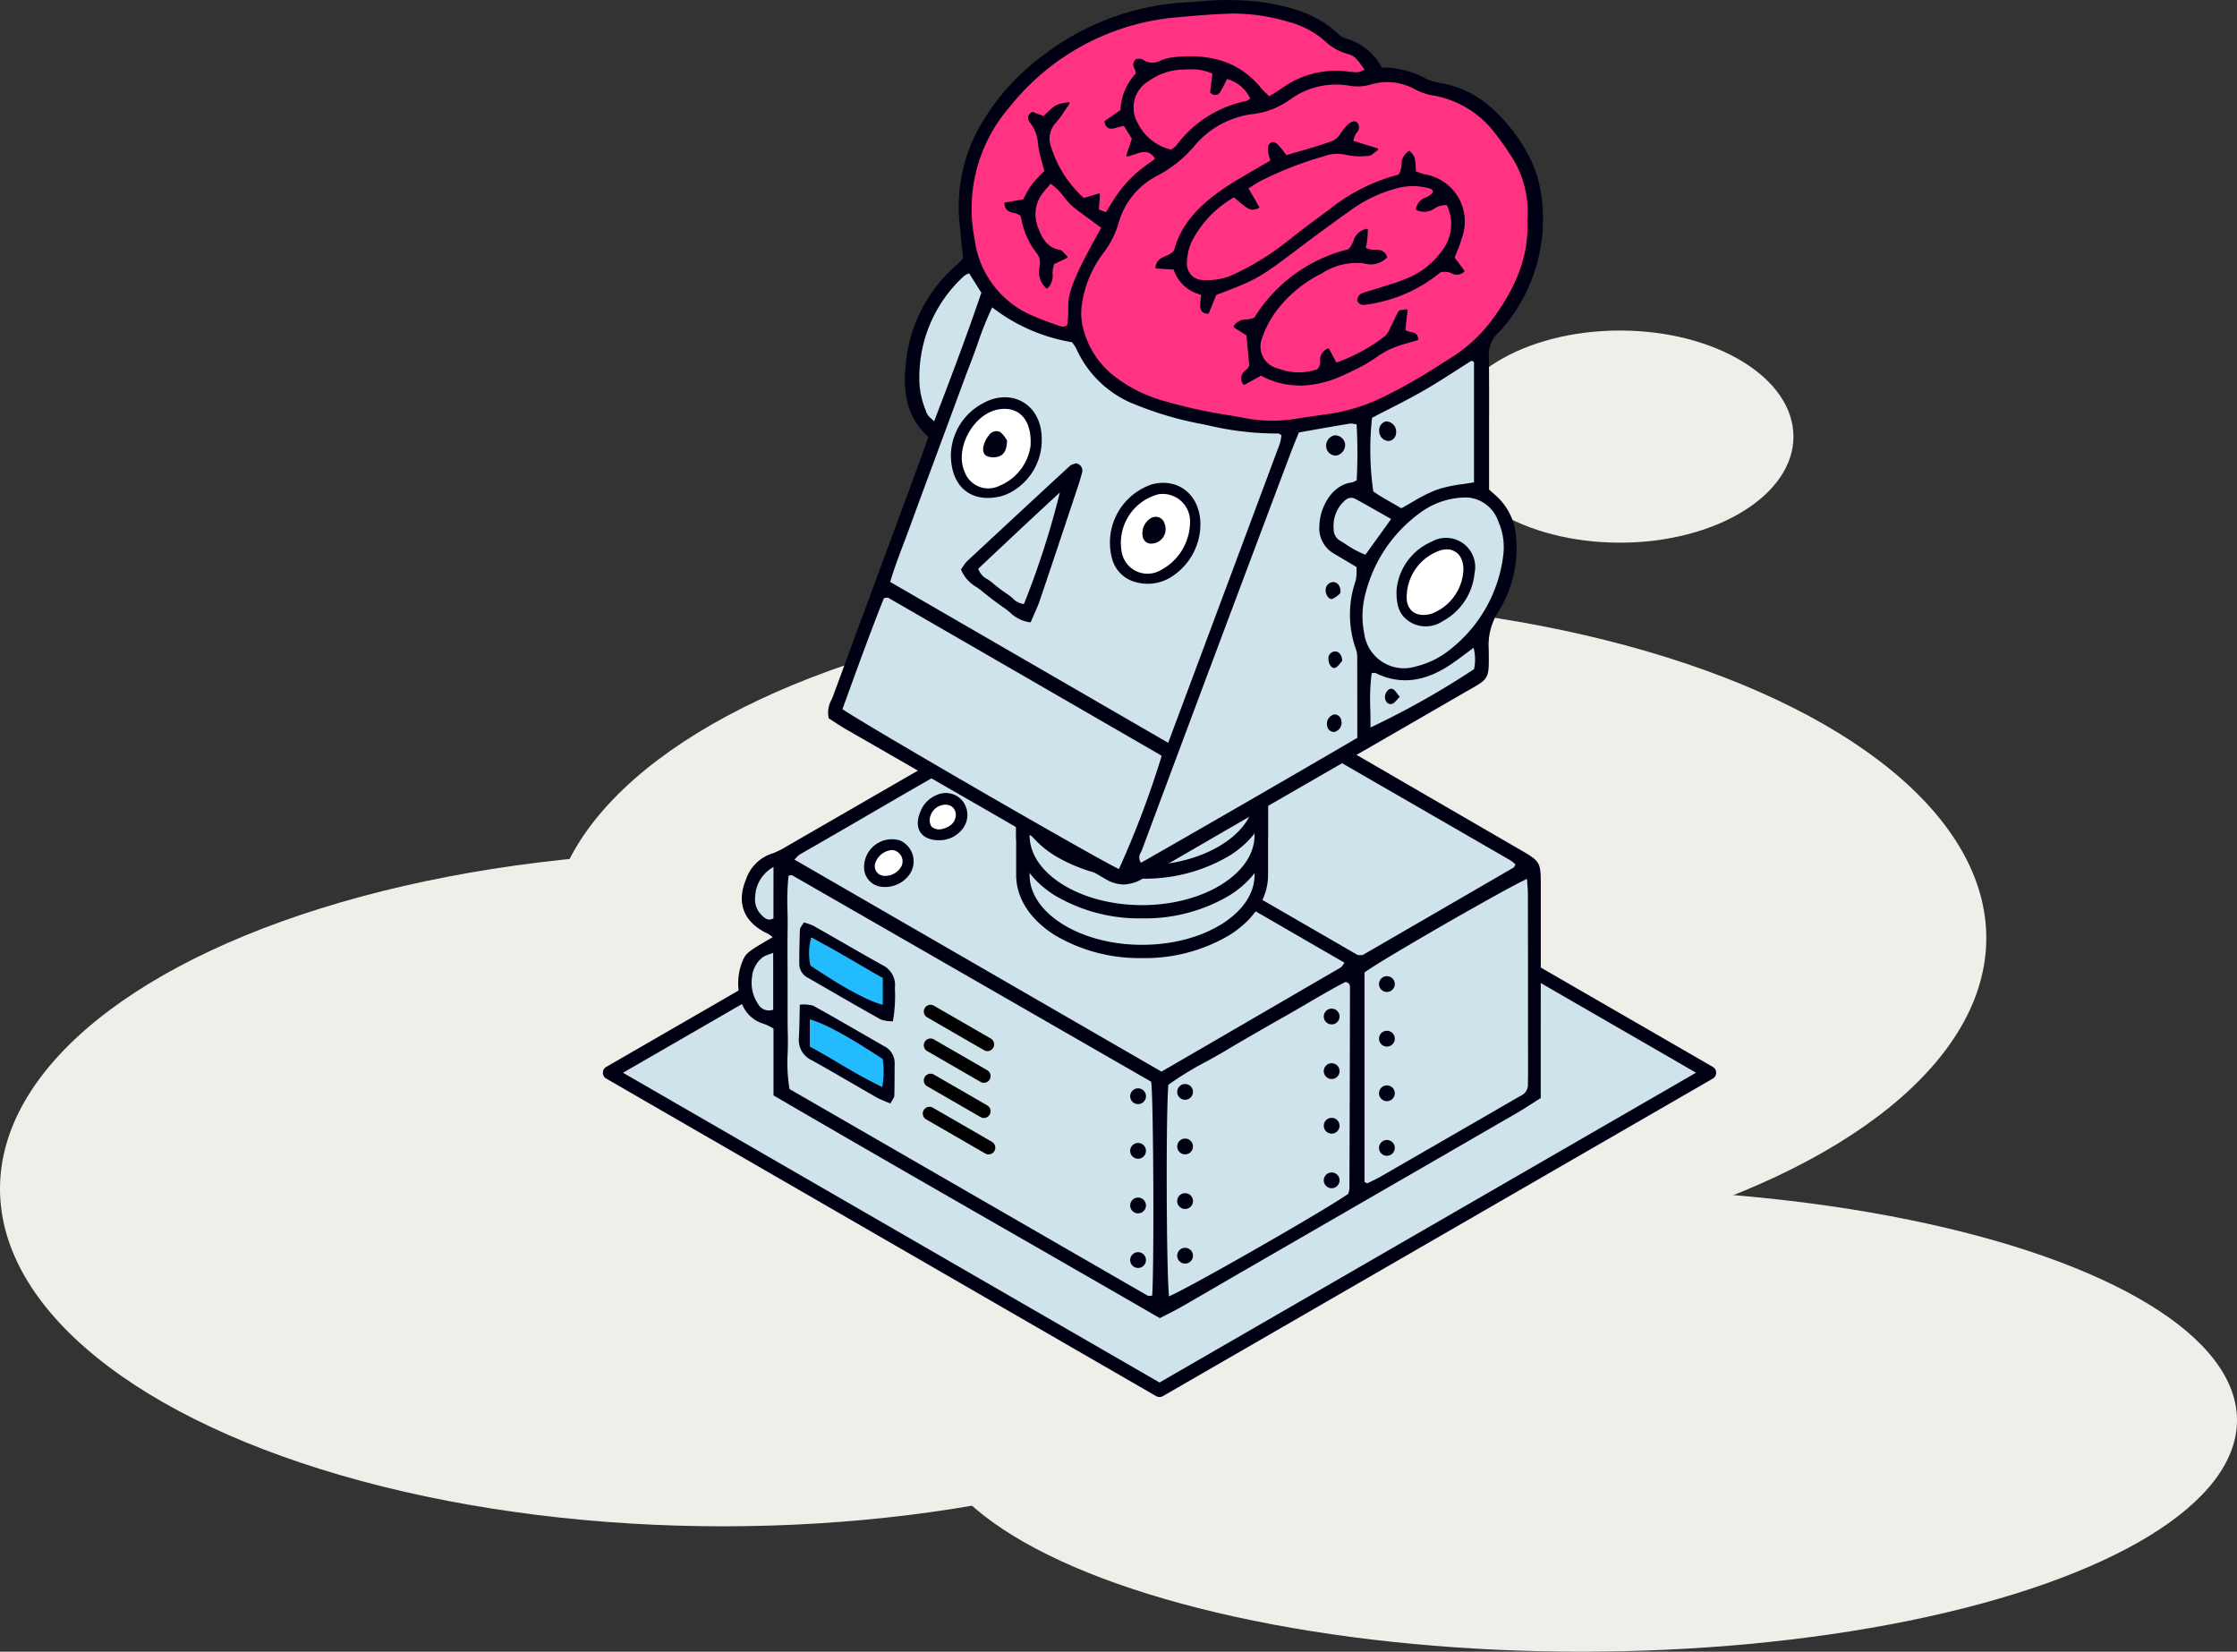 <svg xmlns="http://www.w3.org/2000/svg" xmlns:xlink="http://www.w3.org/1999/xlink" width="232" height="171.275" viewBox="0 0 232 171.275">
  <rect x="0" y="0" width="232" height="171.275" fill="#333333" stroke="none"/>
  <defs>
    <clipPath id="clip-path">
      <rect id="長方形_1070" data-name="長方形 1070" width="115.466" height="144.868" fill="none"/>
    </clipPath>
  </defs>
  <g id="グループ_2070" data-name="グループ 2070" transform="translate(-440 -1066.725)">
    <g id="グループ_685" data-name="グループ 685" transform="translate(440 1101)">
      <ellipse id="楕円形_5" data-name="楕円形 5" cx="18" cy="11" rx="18" ry="11" transform="translate(150 0)" fill="#efeee8"/>
      <ellipse id="楕円形_2" data-name="楕円形 2" cx="74.5" cy="35" rx="74.5" ry="35" transform="translate(57 28)" fill="#efeee8"/>
      <ellipse id="楕円形_3" data-name="楕円形 3" cx="75" cy="35" rx="75" ry="35" transform="translate(0 54)" fill="#efeee8"/>
      <ellipse id="楕円形_4" data-name="楕円形 4" cx="68" cy="24" rx="68" ry="24" transform="translate(96 89)" fill="#efeee8"/>
    </g>
    <g id="グループ_1182" data-name="グループ 1182" transform="translate(502.52 1066.725)">
      <path id="パス_4383" data-name="パス 4383" d="M1.5,201.583l57.036-32.93,57.037,32.93-57.036,32.93Z" transform="translate(-0.804 -90.341)" fill="#cee3ea"/>
      <g id="グループ_1099" data-name="グループ 1099">
        <g id="グループ_1098" data-name="グループ 1098" clip-path="url(#clip-path)">
          <path id="パス_4384" data-name="パス 4384" d="M57.734,234.406a.7.7,0,0,1-.348-.093L.348,201.382a.7.7,0,0,1,0-1.206l57.036-32.93a.694.694,0,0,1,.7,0l57.037,32.93a.7.7,0,0,1,0,1.206l-57.036,32.93a.7.7,0,0,1-.348.093M2.09,200.779,57.734,232.9l55.643-32.126L57.733,168.653Z" transform="translate(0 -89.537)" fill="#000015"/>
          <path id="パス_4385" data-name="パス 4385" d="M61.6,167.367l38.311,22.107a8.179,8.179,0,0,1-1.049.9q-8.89,5.174-17.8,10.315a6.666,6.666,0,0,1-.8.309c-12.689-7.293-25.433-14.7-38.348-22.12.262-.321.388-.594.6-.717q9.195-5.316,18.408-10.6a4.185,4.185,0,0,1,.672-.2m-1.512,6.959a2.084,2.084,0,0,0-1.345-2.132,2.77,2.77,0,0,0-3.388,3.163,1.371,1.371,0,0,0,.389.764,2.348,2.348,0,0,0,2.487.392,2.593,2.593,0,0,0,1.858-2.186M51.7,181.458a2.724,2.724,0,0,0,2.86-2.546,2.226,2.226,0,0,0-2.165-2.129,2.91,2.91,0,0,0-2.734,2.738,1.965,1.965,0,0,0,2.039,1.937" transform="translate(-22.456 -89.652)" fill="#cee3ea"/>
          <path id="パス_4386" data-name="パス 4386" d="M103.113,145.03l38.549,22.17c-.3.332-.444.6-.668.729q-7.643,4.426-15.3,8.822a4.064,4.064,0,0,1-.586.233c-.112,0-.185.006-.258,0a.552.552,0,0,1-.219-.042q-18.4-10.606-36.8-21.22c-.258-.149-.51-.31-.761-.471a.7.7,0,0,1-.159-.156.877.877,0,0,1-.111-.188c-.029-.066-.044-.138-.113-.366l16.433-9.511" transform="translate(-46.431 -77.687)" fill="#cee3ea"/>
          <path id="パス_4387" data-name="パス 4387" d="M78.936,216.522c.294,5.858.17,20.674-.195,22.415a1.915,1.915,0,0,1-.623-.112q-18.712-10.79-37.312-21.539c-.288-1.829-.365-19.542-.126-22.53.564-.463.981.019,1.4.258q7.767,4.46,15.517,8.947,9.5,5.486,19,10.98a6.953,6.953,0,0,1,2.344,1.581m-27.328,1.856a5.105,5.105,0,0,0,.31-1.17c0-.812-.154-1.627-.123-2.435a2.169,2.169,0,0,0-1.287-2.131c-2.327-1.306-4.632-2.651-6.959-3.958a5.119,5.119,0,0,0-1.1-.306,13.2,13.2,0,0,0-.163,4.661,51.155,51.155,0,0,0,9.319,5.338m-.1-8.205c.7-1.331.3-2.505.3-3.666a2.267,2.267,0,0,0-1.282-2.15c-2.257-1.286-4.5-2.595-6.767-3.864a6.123,6.123,0,0,0-1.263-.376c-.534,1.185-.2,2.31-.315,3.388a2.06,2.06,0,0,0,1.2,2.172c2.39,1.352,4.764,2.734,7.149,4.094a9.3,9.3,0,0,0,.98.4m3.784-2.069a3.623,3.623,0,0,0,.63.618q3.939,2.281,7.9,4.522c.1.058.283-.007.424-.034a.735.735,0,0,0,.2-.117c-.3-.771-1.063-1-1.686-1.352-2.316-1.305-4.657-2.567-7-3.828-.078-.042-.255.1-.471.192M55,212.058a55.027,55.027,0,0,0,8.3,4.97c.072.028.216-.131.382-.239-.112-.172-.183-.413-.34-.5q-3.857-2.21-7.74-4.377c-.087-.049-.263.06-.6.149m.063,8.183c.169.21.288.481.495.6q3.754,2.138,7.538,4.223c.051.028.21-.141.319-.219-.967-1.033-3-2.319-7.039-4.427-.37-.193-.721-.572-1.313-.176m8.153.279c-.164-.2-.287-.48-.5-.6q-3.652-2.065-7.336-4.077c-.046-.025-.2.144-.3.222a27.622,27.622,0,0,0,8.135,4.454m14.731,12.993c-.436-.2-.647-.393-.8-.355-.219.054-.4.276-.59.426.122.153.254.44.363.431.221-.017.431-.194,1.029-.5m-.037-15.572a3.249,3.249,0,0,0-.8-.51c-.094-.023-.339.25-.386.424-.081.3.043.642.39.631.215-.007.422-.278.792-.545m-.281,9.862a2.954,2.954,0,0,0-.672-.512c-.074-.028-.418.323-.386.408a2.4,2.4,0,0,0,.47.609l.588-.5m-.469-4.173c.3-.607.467-.79.436-.927s-.259-.239-.4-.356c-.117.153-.313.3-.329.462-.018.182.126.382.295.821" transform="translate(-21.715 -104.22)" fill="#cee3ea"/>
          <path id="パス_4388" data-name="パス 4388" d="M77.864,236.488a.691.691,0,0,1-.348-.094l-5.587-3.226a.7.7,0,0,1,.7-1.206l5.587,3.226a.7.7,0,0,1-.349,1.3" transform="translate(-38.343 -124.204)"/>
          <path id="パス_4389" data-name="パス 4389" d="M78.235,229.17a.691.691,0,0,1-.348-.094l-5.958-3.44a.7.7,0,0,1,.7-1.206l5.958,3.44a.7.7,0,0,1-.349,1.3" transform="translate(-38.343 -120.169)"/>
          <path id="パス_4390" data-name="パス 4390" d="M78.354,252.155a.691.691,0,0,1-.348-.094l-6.077-3.509a.7.7,0,1,1,.7-1.206l6.077,3.509a.7.7,0,0,1-.349,1.3" transform="translate(-38.343 -132.445)"/>
          <path id="パス_4391" data-name="パス 4391" d="M77.864,244.341a.69.69,0,0,1-.348-.094l-5.587-3.226a.7.7,0,0,1,.7-1.206l5.587,3.226a.7.7,0,0,1-.349,1.3" transform="translate(-38.343 -128.41)"/>
          <path id="パス_4392" data-name="パス 4392" d="M126.027,252c-.224-.357-.365-.476-.365-.6-.011-7.3-.01-14.609-.01-22.041a46.374,46.374,0,0,1,4.667-2.813c1.6-.96,3.23-1.859,4.845-2.788,1.55-.892,3.092-1.8,4.648-2.681,1.6-.9,3.161-1.881,4.687-2.632a2.561,2.561,0,0,1,.406.27.377.377,0,0,1,.071.2c.027.52.065,1.04.066,1.561,0,6.781,0,13.562,0,20.4-2.028,1.493-4.241,2.562-6.34,3.81-2.05,1.219-4.127,2.392-6.194,3.582-2.128,1.225-4.258,2.446-6.484,3.723m2.084-11.961c-.273-.258-.408-.495-.575-.521a.418.418,0,0,0-.515.511c.034.183.283.486.379.466a2.5,2.5,0,0,0,.711-.456m-.745,7.175a3.287,3.287,0,0,0,.219-.895c-.007-.089-.317-.155-.489-.231-.08.182-.231.368-.219.544.01.142.216.271.49.582M143.3,228a2.573,2.573,0,0,0,.3-.8c0-.152-.227-.38-.4-.436-.274-.09-.618.451-.471.767.074.159.291.252.566.474m.607-6.414-.572-.642c-.187.184-.513.363-.521.555s.3.416.521.53c.073.038.3-.227.572-.443m-.307,11.467-.509-.5a2.409,2.409,0,0,0-.454.6c-.03.082.3.418.361.393a2.8,2.8,0,0,0,.6-.493m-15.092,1.879a3.442,3.442,0,0,0-.888-.213c-.147.016-.372.184-.388.307a.494.494,0,0,0,.278.407c.136.028.313-.142,1-.5m0-4.249c-.532-.3-.714-.483-.819-.446-.145.052-.232.267-.344.413.139.106.272.287.418.3.175.013.36-.118.745-.265m14.612,7.843c-.1.3-.235.5-.2.667.023.1.318.165.493.171.057,0,.2-.271.167-.35-.076-.161-.25-.275-.464-.488" transform="translate(-67.307 -117.016)" fill="#cee3ea"/>
          <path id="パス_4393" data-name="パス 4393" d="M186.821,195.385c.308,1.835.4,19.106.133,22.571a58.053,58.053,0,0,1-5.465,3.3c-1.91,1.167-3.862,2.269-5.821,3.353a47.266,47.266,0,0,1-5.71,3.1c-.144-.275-.319-.454-.32-.633q-.021-10.862-.012-21.718a11.88,11.88,0,0,1,2.821-1.858c.945-.6,1.934-1.129,2.9-1.687s1.946-1.108,2.915-1.669c.9-.523,1.8-1.055,2.707-1.582.967-.564,1.924-1.146,2.908-1.681a11.835,11.835,0,0,1,2.939-1.5m-14.64,16.931c-.254-.183-.487-.424-.553-.385a1.274,1.274,0,0,0-.533.559c-.1.254.316.631.515.495a3.47,3.47,0,0,0,.571-.669m-.638-5.159c.317-.216.548-.294.636-.451a.44.44,0,0,0-.291-.673.537.537,0,0,0-.459.267,2.9,2.9,0,0,0,.114.858m-.294,18a.619.619,0,0,0,.59-.784.551.551,0,0,0-.445-.287c-.347.03-.436.329-.382.627a1.531,1.531,0,0,0,.236.444m.69-6.55c-.247-.146-.428-.337-.555-.306a.522.522,0,0,0-.3.421.533.533,0,0,0,.411.328c.126,0,.252-.236.449-.443" transform="translate(-90.862 -104.661)" fill="#cee3ea"/>
          <path id="パス_4394" data-name="パス 4394" d="M35.194,218.868a1.654,1.654,0,0,1-2.016-.931,4.138,4.138,0,0,1,.134-4.417,1.5,1.5,0,0,1,1.861-.795,19.652,19.652,0,0,1,.021,6.143" transform="translate(-17.465 -113.898)" fill="#cee3ea"/>
          <path id="パス_4395" data-name="パス 4395" d="M35.862,198.961a1.524,1.524,0,0,1-1.7-.46,2.836,2.836,0,0,1-.633-2.072,4.144,4.144,0,0,1,1.031-2.641c.32-.374.668-.833,1.3-.561Z" transform="translate(-17.96 -103.461)" fill="#cee3ea"/>
          <path id="パス_4396" data-name="パス 4396" d="M74.622,179.488a2.11,2.11,0,0,1,.765.461,1.29,1.29,0,0,1,.023,1.47,2.057,2.057,0,0,1-2.133.845,1.134,1.134,0,0,1-.68-.742,1.868,1.868,0,0,1,2.024-2.032" transform="translate(-38.879 -96.145)" fill="#fff"/>
          <path id="パス_4397" data-name="パス 4397" d="M62.524,189.578a1.287,1.287,0,0,1,1.04,1.79,2.143,2.143,0,0,1-2.155,1.179,1,1,0,0,1-.84-.888,1.824,1.824,0,0,1,1.956-2.081" transform="translate(-32.432 -101.55)" fill="#fff"/>
          <path id="パス_4398" data-name="パス 4398" d="M53.867,231.356c0,.971.014,1.707-.009,2.442a2.228,2.228,0,0,1-.2.6,32.234,32.234,0,0,1-7.766-4.266c-.023-.532-.066-1.119-.068-1.707,0-.362.058-.724.087-1.046.211-.088.387-.226.463-.184,2.459,1.353,4.908,2.723,7.489,4.164" transform="translate(-24.548 -121.694)" fill="#22bbfe"/>
          <path id="パス_4399" data-name="パス 4399" d="M45.911,212.4c-.029-.693-.078-1.354-.077-2.015a8.242,8.242,0,0,1,.141-1.077,39.513,39.513,0,0,1,7.823,4.4v2.835c-.3.013-.558.108-.715.02-2.073-1.165-4.133-2.355-6.193-3.543-.316-.182-.618-.388-.978-.617" transform="translate(-24.552 -112.12)" fill="#22bbfe"/>
          <path id="パス_4400" data-name="パス 4400" d="M73.189,142.456c1.1.6,2.152,1.153,3.179,1.748q17.339,10.044,34.672,20.1c2.538,1.472,2.464,1.3,2.462,4.183q0,9.855-.008,19.71V190.1c-.829.521-1.622,1.056-2.448,1.534Q96.7,199.932,82.353,208.211c-2,1.157-4,2.33-6.006,3.479-.7.4-1.436.756-2.241,1.177-13.345-7.721-26.7-15.3-39.955-23.037v-6.941c-1.152-.7-2.725-.873-3.244-2.446a5.993,5.993,0,0,1,0-4.364c.383-.908.509-.973,3.262-2.583a5.8,5.8,0,0,0-.72-.493c-2.387-1.138-3.161-3.084-2.142-5.488a4.148,4.148,0,0,1,2.612-2.585,8.13,8.13,0,0,0,1.6-.785q18.131-10.462,36.257-20.935c.387-.223.788-.421,1.416-.754M55.333,154.119c-6.261,3.458-12.393,7.132-18.6,10.675a4.893,4.893,0,0,0-.727.672l38.266,22.1c6.261-3.633,12.451-7.223,18.634-10.825.176-.1.277-.331.522-.636-12.688-7.337-25.332-14.63-38.1-21.985m55.8,11.787a5.275,5.275,0,0,0-.634-.5c-12.457-7.19-24.908-14.39-37.5-21.554-1.862,1.071-3.665,2.105-5.465,3.144s-3.626,2.07-5.419,3.14c-1.764,1.051-3.621,1.956-5.267,3.163a1.793,1.793,0,0,0,.163.332,1.564,1.564,0,0,0,.331.292q18.588,10.751,37.18,21.494a.574.574,0,0,0,.216.051c.072.008.146,0,.419,0,5.135-2.972,10.424-6.032,15.707-9.1.108-.063.146-.244.268-.46M73.43,210.776c.218-2.91.15-20.494-.1-22.373q-18.553-10.673-37.3-21.446c-.1-.058-.281.02-.525.043a47.728,47.728,0,0,0-.105,5.526c-.028,1.864,0,3.729,0,5.593s-.027,3.73.02,5.593a31.172,31.172,0,0,0,.183,5.59q18.633,10.753,37.215,21.467c.108.062.282.007.619.007m1.531.129c1.9-.742,16.557-9.134,18.778-10.724a2.775,2.775,0,0,0,.138-.615q.041-10.406.058-20.812c0-.274,0-.613-.6-.744-1.974,1.011-3.992,2.265-6.055,3.435-2.141,1.214-4.279,2.433-6.392,3.693a66.967,66.967,0,0,0-6.024,3.6c-.273,3.157-.209,20.394.091,22.172m37.326-43.623c-1.785.7-15.572,8.653-17.068,9.808q0,10.837,0,21.7a.312.312,0,0,0,.073.2,1.453,1.453,0,0,0,.335.16c.433-.217.965-.452,1.466-.741q6.6-3.8,13.186-7.61c.452-.261.9-.529,1.359-.78a1.342,1.342,0,0,0,.757-1.269c0-.373.011-.747.011-1.12q0-9.295-.016-18.59c0-.512-.06-1.023-.106-1.758m-78.174,7.665a7.69,7.69,0,0,0-1.277.539c-1.559,1.114-1.436,3.882-.47,5.051a1.383,1.383,0,0,0,1.747.552Zm.035-8.926a3.794,3.794,0,0,0-2.125,3.224,2.4,2.4,0,0,0,.7,2.037c.351.358.768.727,1.428.329Z" transform="translate(-16.335 -76.309)" fill="#000015"/>
          <path id="パス_4401" data-name="パス 4401" d="M73.971,212.85a.113.113,0,0,1-.058-.016c-5.44-3.147-10.969-6.322-16.318-9.391-7.761-4.456-15.787-9.062-23.638-13.645a.116.116,0,0,1-.058-.1v-6.875a9.054,9.054,0,0,0-.959-.465,3.451,3.451,0,0,1-2.279-2.011,6.053,6.053,0,0,1,0-4.445c.391-.926.551-1.024,3.157-2.548l-.105-.079a2.8,2.8,0,0,0-.452-.3c-2.461-1.173-3.243-3.176-2.2-5.638a4.228,4.228,0,0,1,2.685-2.651,7.457,7.457,0,0,0,1.469-.714l.1-.06q11.7-6.75,23.389-13.5l12.868-7.431c.253-.146.508-.279.832-.448.174-.091.367-.191.588-.308a.114.114,0,0,1,.11,0c.352.193.7.381,1.042.566.741.4,1.44.777,2.139,1.183q14.381,8.33,28.756,16.669l6.224,3.608c2.194,1.268,2.215,1.3,2.212,3.867v.239q0,7.884-.006,15.768v5.849a.116.116,0,0,1-.054.1c-.266.167-.528.335-.788.5-.541.348-1.1.708-1.664,1.033q-9.562,5.53-19.129,11.05l-9.565,5.523q-1.208.7-2.411,1.4-1.795,1.044-3.595,2.08c-.481.275-.972.527-1.493.792-.244.125-.494.252-.751.387a.112.112,0,0,1-.054.013M34.132,189.63c7.831,4.572,15.836,9.167,23.579,13.611,5.33,3.06,10.841,6.223,16.263,9.36.238-.124.47-.243.7-.358.518-.265,1.007-.514,1.483-.787q1.8-1.032,3.593-2.079,1.206-.7,2.412-1.4l9.565-5.523q9.566-5.523,19.129-11.049c.559-.323,1.091-.665,1.655-1.028q.365-.235.736-.47v-5.785q0-7.884.006-15.768v-.24c0-2.452,0-2.452-2.1-3.665l-6.224-3.609Q90.555,152.5,76.175,144.171c-.7-.4-1.394-.781-2.133-1.179-.326-.176-.655-.354-.989-.537-.2.105-.374.2-.534.28-.321.167-.575.3-.823.443l-12.868,7.431q-11.694,6.753-23.39,13.5l-.1.061a7.658,7.658,0,0,1-1.517.735,4.009,4.009,0,0,0-2.539,2.52c-.987,2.33-.247,4.225,2.086,5.338a2.907,2.907,0,0,1,.492.323c.078.059.158.119.245.179a.116.116,0,0,1-.008.2l-.1.059c-2.645,1.547-2.749,1.608-3.112,2.468a5.836,5.836,0,0,0,0,4.283c.358,1.086,1.229,1.467,2.152,1.87a8.666,8.666,0,0,1,1.042.513.115.115,0,0,1,.056.1Zm40.694,21.258a.116.116,0,0,1-.115-.1c-.3-1.764-.37-18.986-.093-22.2a.114.114,0,0,1,.046-.083,33.425,33.425,0,0,1,3.974-2.437c.68-.374,1.383-.762,2.06-1.166,2.139-1.276,4.331-2.525,6.394-3.695.694-.394,1.384-.8,2.068-1.2,1.378-.806,2.679-1.568,3.991-2.239a.117.117,0,0,1,.078-.01.751.751,0,0,1,.686.858c-.009,6.419-.028,13.227-.058,20.812a1.678,1.678,0,0,1-.092.469c-.018.059-.036.117-.049.173a.118.118,0,0,1-.046.068c-2.343,1.677-16.929,10.006-18.8,10.738a.119.119,0,0,1-.042.008m.02-22.226c-.266,3.26-.2,19.562.074,21.945,2.335-1.018,16.191-8.938,18.581-10.629.013-.046.027-.095.042-.143a1.457,1.457,0,0,0,.083-.4c.03-7.585.049-14.393.058-20.812,0-.26,0-.505-.464-.621-1.294.664-2.58,1.417-3.942,2.214-.686.4-1.376.805-2.071,1.2-2.062,1.169-4.253,2.417-6.39,3.692-.681.406-1.386.794-2.067,1.17a33.524,33.524,0,0,0-3.9,2.388m-2.022,22.119a.4.4,0,0,1-.206-.045q-17.429-10.043-34.871-20.113L35.4,189.27a.119.119,0,0,1-.056-.078,17,17,0,0,1-.2-3.855c.015-.576.03-1.173.015-1.755-.034-1.32-.028-2.661-.024-3.958q0-.819,0-1.638,0-.8-.006-1.6c-.006-1.308-.012-2.661.008-3.992.009-.59,0-1.191-.013-1.773a25.445,25.445,0,0,1,.119-3.766.117.117,0,0,1,.1-.1c.082-.008.157-.023.223-.035a.54.54,0,0,1,.371.007q17.762,10.2,35.432,20.37l1.871,1.076a.117.117,0,0,1,.057.085c.246,1.83.326,19.412.1,22.4a.116.116,0,0,1-.116.108c-.123,0-.223.007-.306.013-.061,0-.116.008-.165.008m-37.26-21.686,2.3,1.327q17.457,10.073,34.871,20.113a.572.572,0,0,0,.237.007c.062,0,.133-.01.215-.012.212-3.234.135-20.109-.1-22.187l-1.821-1.047q-17.631-10.142-35.432-20.37a.522.522,0,0,0-.211.02c-.047.009-.1.019-.152.027a25.953,25.953,0,0,0-.106,3.642c.011.584.022,1.188.013,1.782-.02,1.328-.014,2.68-.008,3.987q0,.8.006,1.6,0,.82,0,1.639c0,1.3-.01,2.635.024,3.951.015.588,0,1.188-.015,1.767a17.07,17.07,0,0,0,.185,3.752m59.931,10.038a.118.118,0,0,1-.048-.011c-.073-.033-.13-.057-.176-.075a.521.521,0,0,1-.2-.111.421.421,0,0,1-.1-.278q0-10.857,0-21.7a.117.117,0,0,1,.046-.092c1.623-1.254,15.365-9.15,17.1-9.824a.116.116,0,0,1,.158.1c.016.251.033.475.05.683.03.4.057.742.058,1.083q.014,8.366.015,16.731V187.5c0,.172,0,.345-.006.517,0,.2-.007.4-.005.6a1.463,1.463,0,0,1-.818,1.371c-.326.179-.647.366-.969.553l-3.654,2.112q-4.958,2.864-9.921,5.723c-.352.2-.726.382-1.055.54-.145.07-.286.137-.417.2a.118.118,0,0,1-.052.013m-.3-22.118q0,10.808,0,21.643a.2.2,0,0,0,.041.118.487.487,0,0,0,.115.055l.134.056c.118-.059.242-.118.371-.18.342-.164.695-.334,1.04-.533q4.963-2.856,9.921-5.723l3.653-2.111c.323-.189.645-.377.974-.556a1.231,1.231,0,0,0,.7-1.166c0-.2,0-.4.005-.607,0-.171.006-.342.006-.514v-1.859q0-8.366-.015-16.731c0-.333-.027-.672-.057-1.066-.013-.162-.026-.335-.039-.522-2.167.966-15.144,8.428-16.847,9.7M74.138,187.547a.114.114,0,0,1-.058-.016l-38.266-22.1a.117.117,0,0,1-.057-.087.115.115,0,0,1,.036-.1c.1-.1.195-.192.277-.277a2.168,2.168,0,0,1,.471-.41c2.326-1.328,4.681-2.7,6.958-4.02,3.8-2.209,7.728-4.493,11.643-6.655a.118.118,0,0,1,.114,0c15.285,8.808,27.035,15.588,38.1,21.985a.116.116,0,0,1,.032.173c-.085.106-.153.2-.213.288a1.172,1.172,0,0,1-.341.375q-8.125,4.733-16.309,9.475L74.2,187.531a.113.113,0,0,1-.058.016M36.063,165.309,74.138,187.3l2.267-1.315q8.2-4.761,16.308-9.475a1.023,1.023,0,0,0,.268-.307c.041-.059.087-.124.139-.194C82.106,169.635,70.4,162.88,55.2,154.119c-3.894,2.152-7.8,4.424-11.581,6.621-2.278,1.324-4.633,2.693-6.959,4.021a2.013,2.013,0,0,0-.419.37c-.054.056-.111.116-.173.178M33.4,181.2a1.678,1.678,0,0,1-1.258-.727,4.164,4.164,0,0,1-.705-3.012,3.146,3.146,0,0,1,1.2-2.207,2.939,2.939,0,0,1,.716-.328c.166-.06.358-.13.585-.224a.117.117,0,0,1,.161.107v6.141a.117.117,0,0,1-.069.106,1.539,1.539,0,0,1-.625.143m.462-6.219c-.163.065-.306.117-.433.163a2.8,2.8,0,0,0-.661.3,2.916,2.916,0,0,0-1.1,2.048,3.923,3.923,0,0,0,.653,2.835,1.259,1.259,0,0,0,1.542.548Zm60.843.466a.985.985,0,0,1-.113,0,.652.652,0,0,1-.26-.065q-18.593-10.743-37.18-21.494a1.582,1.582,0,0,1-.344-.3.593.593,0,0,1-.118-.2c-.02-.045-.044-.1-.079-.175a.116.116,0,0,1,.036-.144,34.3,34.3,0,0,1,3.558-2.187c.566-.317,1.152-.645,1.718-.983,1.314-.783,2.662-1.556,3.965-2.3q.728-.418,1.455-.837c1.236-.712,2.473-1.424,3.73-2.146l1.735-1a.117.117,0,0,1,.116,0c11.264,6.408,22.6,12.952,33.559,19.28l3.941,2.275a2.97,2.97,0,0,1,.462.352c.063.055.124.109.187.159a.117.117,0,0,1,.029.148c-.041.073-.073.142-.1.2a.606.606,0,0,1-.211.3c-4.841,2.813-9.687,5.617-14.414,8.353l-1.292.748a.118.118,0,0,1-.058.015l-.234,0h-.086M56.86,153.2c.016.037.031.068.042.1a.491.491,0,0,0,.06.118,1.465,1.465,0,0,0,.3.273q18.588,10.751,37.18,21.493a.441.441,0,0,0,.154.034,1.335,1.335,0,0,0,.186,0l.206,0,1.266-.732c4.727-2.736,9.573-5.54,14.413-8.353a.509.509,0,0,0,.116-.194c.019-.042.04-.088.064-.136l-.12-.1a2.849,2.849,0,0,0-.425-.326l-3.941-2.274c-10.942-6.317-22.257-12.849-33.5-19.246l-1.678.965c-1.256.722-2.493,1.433-3.73,2.146L66,147.8c-1.3.747-2.65,1.52-3.962,2.3-.568.339-1.155.668-1.723.985A35.057,35.057,0,0,0,56.86,153.2M33.468,171.765a1.4,1.4,0,0,1-.965-.535,2.515,2.515,0,0,1-.729-2.134,3.915,3.915,0,0,1,2.186-3.311.116.116,0,0,1,.17.1v5.589a.116.116,0,0,1-.056.1,1.164,1.164,0,0,1-.605.189m.43-5.682A3.65,3.65,0,0,0,32,169.128a2.286,2.286,0,0,0,.664,1.94c.353.361.692.635,1.229.343Z" transform="translate(-16.199 -76.175)" fill="#000015"/>
          <path id="パス_4402" data-name="パス 4402" d="M72.46,182.011c-1.759-.042-2.545-1.224-1.884-2.862a3.044,3.044,0,0,1,1.8-1.857,2.235,2.235,0,0,1,2.615.65,2.341,2.341,0,0,1-.15,3.064,3,3,0,0,1-2.382,1m1.825-2.724a1.016,1.016,0,0,0-1.02-.957,1.663,1.663,0,0,0-1.634,1.253,1.255,1.255,0,0,0,.137,1.019,1.2,1.2,0,0,0,.979.275c1.042-.2,1.576-.809,1.539-1.59" transform="translate(-37.681 -94.88)" fill="#000015"/>
          <path id="パス_4403" data-name="パス 4403" d="M58.348,190.231a2.891,2.891,0,0,1,3.71-2.685,2.368,2.368,0,0,1,1.013,3.518,3.12,3.12,0,0,1-2.894,1.294,2.027,2.027,0,0,1-1.829-2.127m2.122.994a1.925,1.925,0,0,0,1.78-1.048,1.185,1.185,0,0,0-.976-1.633,2,2,0,0,0-1.793,1.437,1.013,1.013,0,0,0,.989,1.243" transform="translate(-31.254 -100.398)" fill="#000015"/>
          <path id="パス_4404" data-name="パス 4404" d="M53.284,234.61a13.433,13.433,0,0,1-1.356-.575c-2.262-1.288-4.5-2.617-6.773-3.887a2.313,2.313,0,0,1-1.381-2.32c.065-1.1.069-2.206.1-3.461a3.867,3.867,0,0,1,1.374.1c2.472,1.369,4.913,2.792,7.363,4.2a1.948,1.948,0,0,1,1.1,1.8c-.014,1.115,0,2.231-.035,3.345-.006.193-.184.38-.4.792M52.468,230c-3.518-2.324-6.007-3.68-7.556-4.109v2.824c2.448,1.3,4.761,2.9,7.509,4.175A8.439,8.439,0,0,0,52.468,230" transform="translate(-23.445 -120.184)" fill="#000015"/>
          <path id="パス_4405" data-name="パス 4405" d="M44.334,206a6.26,6.26,0,0,1,.98.333c2.4,1.356,4.773,2.745,7.176,4.086a2.3,2.3,0,0,1,1.3,2.373,14.97,14.97,0,0,1-.206,3.454,3.631,3.631,0,0,1-1.24-.175c-2.534-1.413-5.04-2.875-7.555-4.323a1.614,1.614,0,0,1-.913-1.433q0-1.782.064-3.564c.007-.191.191-.375.4-.75m8.2,5.762c-2.423-1.363-4.8-2.853-7.426-4.2a6.034,6.034,0,0,0-.087,2.905c3.269,2.211,5.986,3.691,7.512,4.076Z" transform="translate(-23.502 -110.345)" fill="#000015"/>
          <path id="パス_4406" data-name="パス 4406" d="M119.423,243.873a.818.818,0,1,1-.818-.818.817.817,0,0,1,.818.818" transform="translate(-63.095 -130.196)" fill="#000015"/>
          <path id="パス_4407" data-name="パス 4407" d="M119.423,280.46a.818.818,0,1,1-.818-.818.817.817,0,0,1,.818.818" transform="translate(-63.095 -149.794)" fill="#000015"/>
          <path id="パス_4408" data-name="パス 4408" d="M119.423,256.069a.818.818,0,1,1-.818-.818.817.817,0,0,1,.818.818" transform="translate(-63.095 -136.729)" fill="#000015"/>
          <path id="パス_4409" data-name="パス 4409" d="M119.423,268.265a.818.818,0,1,1-.818-.818.817.817,0,0,1,.818.818" transform="translate(-63.095 -143.262)" fill="#000015"/>
          <path id="パス_4410" data-name="パス 4410" d="M129.924,242.9a.818.818,0,1,1-.818-.818.817.817,0,0,1,.818.818" transform="translate(-68.72 -129.673)" fill="#000015"/>
          <path id="パス_4411" data-name="パス 4411" d="M129.924,279.484a.818.818,0,1,1-.818-.818.817.817,0,0,1,.818.818" transform="translate(-68.72 -149.271)" fill="#000015"/>
          <path id="パス_4412" data-name="パス 4412" d="M129.924,255.092a.818.818,0,1,1-.818-.818.817.817,0,0,1,.818.818" transform="translate(-68.72 -136.205)" fill="#000015"/>
          <path id="パス_4413" data-name="パス 4413" d="M129.924,267.288a.818.818,0,1,1-.818-.818.817.817,0,0,1,.818.818" transform="translate(-68.72 -142.738)" fill="#000015"/>
          <path id="パス_4414" data-name="パス 4414" d="M162.662,226.069a.818.818,0,1,1-.818-.818.818.818,0,0,1,.818.818" transform="translate(-86.256 -120.659)" fill="#000015"/>
          <path id="パス_4415" data-name="パス 4415" d="M162.662,262.656a.818.818,0,1,1-.818-.818.817.817,0,0,1,.818.818" transform="translate(-86.256 -140.257)" fill="#000015"/>
          <path id="パス_4416" data-name="パス 4416" d="M162.662,238.265a.818.818,0,1,1-.818-.818.817.817,0,0,1,.818.818" transform="translate(-86.256 -127.192)" fill="#000015"/>
          <path id="パス_4417" data-name="パス 4417" d="M162.662,250.46a.818.818,0,1,1-.818-.818.817.817,0,0,1,.818.818" transform="translate(-86.256 -133.724)" fill="#000015"/>
          <path id="パス_4418" data-name="パス 4418" d="M175,218.822a.818.818,0,1,1-.818-.818.817.817,0,0,1,.818.818" transform="translate(-92.865 -116.777)" fill="#000015"/>
          <path id="パス_4419" data-name="パス 4419" d="M175,255.409a.818.818,0,1,1-.818-.818.817.817,0,0,1,.818.818" transform="translate(-92.865 -136.375)" fill="#000015"/>
          <path id="パス_4420" data-name="パス 4420" d="M175,231.017a.818.818,0,1,1-.818-.818.817.817,0,0,1,.818.818" transform="translate(-92.865 -123.309)" fill="#000015"/>
          <path id="パス_4421" data-name="パス 4421" d="M175,243.213a.818.818,0,1,1-.818-.818.817.817,0,0,1,.818.818" transform="translate(-92.865 -129.842)" fill="#000015"/>
          <path id="パス_4422" data-name="パス 4422" d="M93.819,173.809v10.031c0,2.03,1.207,4.059,3.621,5.607,4.828,3.1,12.655,3.1,17.482,0,2.414-1.549,3.621-3.578,3.621-5.607V173.809Z" transform="translate(-50.255 -93.103)" fill="#cee3ea"/>
          <path id="パス_4423" data-name="パス 4423" d="M105.377,191.649a17.162,17.162,0,0,1-9.118-2.419c-2.541-1.63-3.941-3.83-3.941-6.193V173.006a.7.7,0,0,1,.7-.7h24.724a.7.7,0,0,1,.7.7v10.032c0,2.363-1.4,4.563-3.941,6.194a17.164,17.164,0,0,1-9.117,2.418M93.711,173.7v9.335c0,1.873,1.172,3.656,3.3,5.021,4.614,2.959,12.118,2.959,16.731,0,2.128-1.365,3.3-3.148,3.3-5.021V173.7Z" transform="translate(-49.451 -92.3)" fill="#000015"/>
          <path id="パス_4424" data-name="パス 4424" d="M93.819,164.94v10.032c0,2.03,1.207,4.059,3.621,5.607,4.828,3.1,12.655,3.1,17.482,0,2.414-1.549,3.621-3.578,3.621-5.607V164.94Z" transform="translate(-50.255 -88.352)" fill="#cee3ea"/>
          <path id="パス_4425" data-name="パス 4425" d="M105.377,182.78a17.162,17.162,0,0,1-9.118-2.419c-2.541-1.63-3.941-3.83-3.941-6.193V164.137a.7.7,0,0,1,.7-.7h24.724a.7.7,0,0,1,.7.7v10.032c0,2.363-1.4,4.563-3.941,6.194a17.164,17.164,0,0,1-9.117,2.418M93.711,164.833v9.335c0,1.873,1.172,3.656,3.3,5.021,4.614,2.959,12.118,2.959,16.731,0,2.128-1.365,3.3-3.148,3.3-5.021v-9.335Z" transform="translate(-49.451 -87.549)" fill="#000015"/>
          <path id="パス_4426" data-name="パス 4426" d="M93.819,156.07V166.1c0,2.03,1.207,4.059,3.621,5.607,4.828,3.1,12.655,3.1,17.482,0,2.414-1.549,3.621-3.578,3.621-5.607V156.07Z" transform="translate(-50.255 -83.601)" fill="#cee3ea"/>
          <path id="パス_4427" data-name="パス 4427" d="M105.377,173.91a17.162,17.162,0,0,1-9.118-2.419c-2.541-1.63-3.941-3.83-3.941-6.193V155.267a.7.7,0,0,1,.7-.7h24.724a.7.7,0,0,1,.7.7V165.3c0,2.364-1.4,4.563-3.941,6.194a17.164,17.164,0,0,1-9.117,2.418M93.711,155.963V165.3c0,1.873,1.172,3.656,3.3,5.021,4.614,2.959,12.118,2.959,16.731,0,2.128-1.365,3.3-3.148,3.3-5.021v-9.335Z" transform="translate(-49.451 -82.798)" fill="#000015"/>
          <path id="パス_4428" data-name="パス 4428" d="M93.819,147.2v10.031c0,2.03,1.207,4.059,3.621,5.607,4.828,3.1,12.655,3.1,17.482,0,2.414-1.549,3.621-3.578,3.621-5.607V147.2Z" transform="translate(-50.255 -78.85)" fill="#cee3ea"/>
          <path id="パス_4429" data-name="パス 4429" d="M105.377,165.041a17.162,17.162,0,0,1-9.118-2.419c-2.541-1.63-3.941-3.83-3.941-6.193V146.4a.7.7,0,0,1,.7-.7h24.724a.7.7,0,0,1,.7.7v10.031c0,2.363-1.4,4.563-3.941,6.193a17.164,17.164,0,0,1-9.117,2.419M93.711,147.094v9.335c0,1.873,1.172,3.656,3.3,5.021,4.614,2.959,12.118,2.959,16.731,0,2.128-1.365,3.3-3.148,3.3-5.021v-9.335Z" transform="translate(-49.451 -78.047)" fill="#000015"/>
          <path id="パス_4430" data-name="パス 4430" d="M63.443,96.666c3.5-9.456,6.971-18.811,10.445-28.162a3.386,3.386,0,0,1,.442-.624c.869.58,1.678,1.207,2.565,1.689a19.457,19.457,0,0,0,2.858,1.253c.978.344,2,.559,3.123.861a4.811,4.811,0,0,1,.416.653A11.945,11.945,0,0,0,90.329,78.5a40.36,40.36,0,0,0,9.116,2.148c1.689.235,3.39.381,5.173.577a4.121,4.121,0,0,1-.575,2.272q-3.489,9.438-7.02,18.858-1.72,4.608-3.454,9.211c-.233.617-.508,1.217-.719,1.721-.633.3-.977-.039-1.351-.254q-13.655-7.885-27.307-15.776a8.487,8.487,0,0,1-.748-.593m19.84-12.031a4.97,4.97,0,0,0-.937.466c-.733.634-1.441,1.3-2.151,1.956q-4.092,3.811-8.174,7.632c-.662.623-.657,1.129.04,1.668,1.77,1.367,3.568,2.7,5.366,4.028a2.29,2.29,0,0,0,.691.2,5.628,5.628,0,0,0,.549-.959q2.324-6.884,4.6-13.781a4.608,4.608,0,0,0,.013-1.211m12.562,6.538c.013-2.059-.735-3.434-2.008-4.155a3.708,3.708,0,0,0-4.02.229,6.2,6.2,0,0,0-3.105,5.8,3.773,3.773,0,0,0,5.609,3.287,6.2,6.2,0,0,0,3.525-5.159m-25.612-7.5a3.754,3.754,0,0,0,4.5,4.164c3.285-.515,5.632-5.043,4.187-8.033A3.829,3.829,0,0,0,74.407,77.9a6.348,6.348,0,0,0-4.175,5.781" transform="translate(-33.984 -36.361)" fill="#cee3ea"/>
          <path id="パス_4431" data-name="パス 4431" d="M142.074,93.714v6.456a4.3,4.3,0,0,1-.645.3,4.172,4.172,0,0,0-3.094,3.717,2.923,2.923,0,0,0,1.414,3.254c.752.473,1.534.9,2.173,1.269a3.026,3.026,0,0,1,.029,2.149,10.415,10.415,0,0,0,.027,6.379,4.308,4.308,0,0,1,.168,1.323q.065,3.7.089,7.392a7.622,7.622,0,0,1-.147,1.025q-11.18,6.435-22.453,12.915a2.5,2.5,0,0,1-.633.155c-.256-.779.206-1.36.425-1.95q4.254-11.437,8.562-22.853,3.262-8.7,6.514-17.4a17.9,17.9,0,0,0,.625-1.677,2.088,2.088,0,0,1,2.092-1.65c1.549-.163,3.081-.495,4.851-.794" transform="translate(-63.706 -50.199)" fill="#cee3ea"/>
          <path id="パス_4432" data-name="パス 4432" d="M52.835,144.83l4.336-11.657c.817-.442,1.287.041,1.777.324q8.814,5.072,17.616,10.164c3.288,1.895,6.584,3.775,9.954,5.708a2.982,2.982,0,0,1-.052.846q-2.005,5.451-4.052,10.887a2.219,2.219,0,0,1-.33.483,1.215,1.215,0,0,1-.27.1.392.392,0,0,1-.217-.044q-14.036-8.092-28.066-16.194a5.966,5.966,0,0,1-.7-.622" transform="translate(-28.302 -71.24)" fill="#cee3ea"/>
          <path id="パス_4433" data-name="パス 4433" d="M184.2,116.125c-.507,5.143-2.722,9.223-7.339,11.8a6.545,6.545,0,0,1-3,.815,4.13,4.13,0,0,1-4.39-3.07,7.18,7.18,0,0,1-.319-3.317,14.579,14.579,0,0,1,6.546-10.477,6.965,6.965,0,0,1,4-1.234,4.013,4.013,0,0,1,4.154,3.059,6.159,6.159,0,0,1,.27,1.083c.058.442.049.892.07,1.34m-3.3,2.235c-.136-2.428-1.693-3.424-3.442-3.1-2.594.484-4.87,3.841-4.413,6.42a2.941,2.941,0,0,0,3.9,2.188,6.761,6.761,0,0,0,3.955-5.511" transform="translate(-90.572 -59.267)" fill="#cee3ea"/>
          <path id="パス_4434" data-name="パス 4434" d="M182.036,79.41a98.145,98.145,0,0,1,0,13.416,24.545,24.545,0,0,0-3.849.734,26.562,26.562,0,0,0-3.592,1.892c-.727-.013-1.269-.587-1.91-.939-.579-.318-1.124-.7-1.655-1.034V85.738c1.865-.97,3.736-1.869,5.531-2.9s3.5-2.187,5.474-3.429" transform="translate(-91.616 -42.537)" fill="#cee3ea"/>
          <path id="パス_4435" data-name="パス 4435" d="M126.558,53.381A9.9,9.9,0,0,1,125,53.37a59.208,59.208,0,0,1-11.543-2.539,12.325,12.325,0,0,1-4.653-3,9.351,9.351,0,0,1-1.315-1.792,7.677,7.677,0,0,1-.8-6.448,12.435,12.435,0,0,1,1.977-3.98,8.12,8.12,0,0,0,1.526-2.956,8.271,8.271,0,0,1,4.282-5.2,11.4,11.4,0,0,0,3.6-2.92,9.177,9.177,0,0,1,5.921-3.312,10.464,10.464,0,0,0,4.307-1.69,7.975,7.975,0,0,1,6.385-1.272,3.388,3.388,0,0,0,1.518-.088,6.53,6.53,0,0,1,5.387.57,5.564,5.564,0,0,0,1.91.581,9.837,9.837,0,0,1,5.981,3.641,29.225,29.225,0,0,1,2.3,3.3,10.366,10.366,0,0,1,1.22,4.03,16.5,16.5,0,0,1-3.445,12.371,16.547,16.547,0,0,1-4.533,4.252,51.4,51.4,0,0,1-7.986,4.469,18.521,18.521,0,0,1-2.521.886,37.1,37.1,0,0,1-7.951,1.113M123.548,28.97a30.318,30.318,0,0,1,7.291-3.206,5.549,5.549,0,0,1,3.708-.292c.792.271.921.135,2.019-.3-.454-.868-1.6-.108-2.143-.97.082-.212.184-.476.285-.74.112-.294.542-.573.053-.9-.145.05-.352.058-.4.149a4.5,4.5,0,0,1-3.37,2.274c-1.016.212-1.993.609-2.994.9-.123.036-.282-.053-.425-.085-.492-.318-.523-1.265-1.515-1.11l.46,1.626c-1.78,1.068-3.48,2-5.087,3.071a11.39,11.39,0,0,0-5.111,6.581c-.5.212-.988.387-1.44.632-.145.078-.191.34-.337.623h1.7a4.465,4.465,0,0,0,2.886,2.756c.055.651.1,1.152.171,2.036.372-.607.575-.889.724-1.2.157-.323.263-.672.39-1.006a19.407,19.407,0,0,0,7.354-3.822q3.027-2.306,6.11-4.538a16.823,16.823,0,0,1,4.544-2.375A8.212,8.212,0,0,1,142.4,28.8a5.863,5.863,0,0,1,1.322.653c-.6.371-.971.579-1.318.823-.328.23-.908.3-.666.966,1.049.263,1.814-.989,2.864-.656.878,2.33.632,3.968-.824,5.666a9.426,9.426,0,0,1-4.254,2.791c-1.06.356-2.147.63-3.208.982a7.833,7.833,0,0,0-1.218.756A10.747,10.747,0,0,0,137,40.768a15.672,15.672,0,0,0,7.035-3.478l2.122.547-1.22-1.414a24.249,24.249,0,0,0,1-2.982,4.621,4.621,0,0,0-3.431-5.5c-.357-.1-.736-.117-1.1-.2-.129-.032-.234-.162-.358-.253-.141-.583-.284-1.175-.44-1.82-.908.567-.4,1.519-1.029,2.231-3.005.592-5.55,2.427-8.082,4.28-.964.7-1.882,1.471-2.849,2.172-1.448,1.05-2.9,2.1-4.389,3.089a10,10,0,0,1-3.954,1.491c-2.212.366-3.424-.942-2.967-3.153a9.351,9.351,0,0,1,5.285-6c.677.315.939,1.277,2.091,1.439l-1.172-2.248m1.489,19.3a2.443,2.443,0,0,1,.511.125,7.838,7.838,0,0,0,7.129.176,40.24,40.24,0,0,0,4.964-2.552,5.792,5.792,0,0,1,3.064-1.148c.091,0,.181-.15.341-.293l-1.135-.606a7.178,7.178,0,0,0-.084-2.051c-.59.335-.626.971-.878,1.483a3.34,3.34,0,0,1-.8,1.287,21.759,21.759,0,0,1-5.176,2.8c-.659-.349-.233-1.34-1.156-1.382-.133.625-.268,1.259-.394,1.854a5.94,5.94,0,0,1-4.887-.109,2.348,2.348,0,0,1-1.569-2.673,5.376,5.376,0,0,1,1.25-3.068c2.63-3.189,5.56-5.86,10.139-5.5a1.486,1.486,0,0,0,1.6-.677c-.683-.108-1.261-.186-1.832-.3-.12-.024-.214-.181-.319-.276-.21-.51.456-1.06.018-1.617-.913.351-.721,1.35-1.465,1.927-.174.052-.528.152-.88.261a14.756,14.756,0,0,0-8.031,5.764,3.009,3.009,0,0,1-2.354,1.432c-.085.009-.152.19-.285.368l1.18.689c.089,1.25.166,2.35.232,3.273-.158.678-1.024.83-.771,1.7l1.587-.887" transform="translate(-56.942 -9.563)" fill="#ff3381"/>
          <path id="パス_4436" data-name="パス 4436" d="M91.243,12.153l-1.579,1.654-1.654-.5A7.076,7.076,0,0,1,89.179,16.4a13.711,13.711,0,0,0,.715,2.7l-2.5,3.307-1.535.129c.138,1,1.1.6,1.6,1.139a6.974,6.974,0,0,0,1.625,3.911,1.928,1.928,0,0,1,.328,1.476,2.113,2.113,0,0,0,.573,1.971c.155-.957.281-1.735.407-2.513l1.136-.409c-.127-.188-.213-.459-.344-.484a3.08,3.08,0,0,1-2.258-1.963,4.658,4.658,0,0,1-.25-3.281,2.876,2.876,0,0,1,1.842-2.168c.825.887,1.571,1.816,2.448,2.6s1.893,1.426,2.971,2.222a12.1,12.1,0,0,1-.863,1.523,12.918,12.918,0,0,0-2.81,8.7c-.409.48-.884.3-1.269.157A32.882,32.882,0,0,1,87.268,33.9a8.957,8.957,0,0,1-4.5-5.344A16.122,16.122,0,0,1,85.256,13.07a24.468,24.468,0,0,1,16.907-9.928c2.509-.327,5.057-.4,7.591-.487a16.662,16.662,0,0,1,5.72.936,8.89,8.89,0,0,1,3.494,1.937,5,5,0,0,0,2.1,1.231,3.3,3.3,0,0,1,1.918,1.46.621.621,0,0,1-.456,1,2.31,2.31,0,0,1-.661-.015,9.235,9.235,0,0,0-7.435,1.571c-.487.321-.991.616-1.576.979-.36-.373-.685-.662-.954-.995-2.5-3.1-5.836-3.659-9.5-3.006-1.831.327-1.814.427-3.3.067l.354,1.331a4.9,4.9,0,0,0-1.636,3.87l-1.552,1.035c.569.678,1.212-.013,1.882.412L99,15.76,98.537,17.1c.6.267.914-.424,1.583-.354l1.6,1.107c-.861.608-1.623,1.062-2.279,1.635a13.932,13.932,0,0,0-1.834,1.95c-.541.7-.964,1.488-1.5,2.336l-1.225-.56c.061-.421.112-.774.189-1.313l-1.319.443a11.337,11.337,0,0,1-3.731-5.854,2.575,2.575,0,0,1,.544-2.5c.422-.467.963-.906.682-1.839" transform="translate(-43.826 -1.419)" fill="#ff3381"/>
          <path id="パス_4437" data-name="パス 4437" d="M126.791,15.251c-.107.993-.181,1.671-.254,2.35l.258.081,1.035-1.615c1.684.312,1.988.56,2.891,2.4-.489.153-.959.311-1.436.446a11.471,11.471,0,0,0-5.73,3.665c-.192.226-.386.452-.579.677a1.158,1.158,0,0,1-1.412.359,5.279,5.279,0,0,1-3.286-3.385,3.469,3.469,0,0,1,1.479-4.069,7.34,7.34,0,0,1,4.223-1.208c.88.013,1.758.179,2.81.295" transform="translate(-63.273 -8.011)" fill="#ff3381"/>
          <path id="パス_4438" data-name="パス 4438" d="M75.66,59.963c.29.438.433.691.61.915a3.1,3.1,0,0,1,.352,3.328c-1.377,3.54-2.659,7.117-3.992,10.674a13.706,13.706,0,0,1-.668,1.3c-.4-.431-.8-.691-.946-1.054a8.858,8.858,0,0,1-.673-2.345,14.4,14.4,0,0,1,4.267-12,11.318,11.318,0,0,1,1.051-.824" transform="translate(-37.633 -32.12)" fill="#cee3ea"/>
          <path id="パス_4439" data-name="パス 4439" d="M170.911,152.913a55.291,55.291,0,0,1,.1-6.737l1.336.6a5.422,5.422,0,0,0,4.564.077,29.881,29.881,0,0,0,3.3-1.85,20.561,20.561,0,0,0,1.7-1.3,6.674,6.674,0,0,1,.2,2.871,61.712,61.712,0,0,1-5.492,3.255,36.6,36.6,0,0,1-5.712,3.095m2.507-4.646c-.314.5-.581.762-.613,1.048-.018.16.353.364.549.547.176-.214.457-.41.5-.647.036-.208-.2-.462-.434-.948" transform="translate(-91.523 -76.971)" fill="#cee3ea"/>
          <path id="パス_4440" data-name="パス 4440" d="M166.364,117.186c-1.043-.6-1.871-1.08-2.7-1.555a1.615,1.615,0,0,1-.851-1.452,4.187,4.187,0,0,1,.683-2.741,1.493,1.493,0,0,1,2.1-.613c1.231.649,2.418,1.38,3.771,2.162-.577.773-1.057,1.394-1.513,2.033s-.91,1.32-1.49,2.166" transform="translate(-87.21 -59.248)" fill="#cee3ea"/>
          <path id="パス_4441" data-name="パス 4441" d="M92.354,108.844a82.127,82.127,0,0,1-4.264,12.529,57.287,57.287,0,0,1-5.084-3.725,3.108,3.108,0,0,1,.426-.764q3.958-3.754,7.949-7.474a6.1,6.1,0,0,1,.972-.565" transform="translate(-44.463 -58.304)" fill="#cee3ea"/>
          <path id="パス_4442" data-name="パス 4442" d="M115.5,115.177a5.2,5.2,0,0,1,3.634-5.084,2.766,2.766,0,0,1,3.639,2.308,5.277,5.277,0,0,1-2.394,5.413,3.089,3.089,0,0,1-3.372.386,3,3,0,0,1-1.508-3.024m3.881-2.558a1.575,1.575,0,0,0-1.281,2.17.917.917,0,0,0,.729.339,1.362,1.362,0,0,0,1.087-2.078c-.125-.218-.418-.34-.536-.431" transform="translate(-61.866 -58.905)" fill="#fff"/>
          <path id="パス_4443" data-name="パス 4443" d="M87.244,94.3a5.289,5.289,0,0,1-3.467,5,2.839,2.839,0,0,1-3.731-1.884,5.464,5.464,0,0,1,3.157-6.24,2.839,2.839,0,0,1,4.039,2.458c.013.223,0,.447,0,.671m-2.7.2c-.135-.2-.3-.658-.623-.863-.452-.286-.845.087-1.112.458a1.577,1.577,0,0,0-.349.805,1.382,1.382,0,0,0,.276.99,1.247,1.247,0,0,0,1.021.068c.537-.185.773-.666.787-1.458" transform="translate(-42.787 -48.706)" fill="#fff"/>
          <path id="パス_4444" data-name="パス 4444" d="M185.522,124.732a5.473,5.473,0,0,1-3.363,4.626c-1.66.592-2.832-.22-2.8-1.992a5.2,5.2,0,0,1,2.969-4.635,2.157,2.157,0,0,1,3.192,2" transform="translate(-96.077 -65.584)" fill="#fff"/>
          <path id="パス_4445" data-name="パス 4445" d="M118.873,50.954c.367.331.71.615,1.024.93a6.2,6.2,0,0,1,1.773,4.006,12.22,12.22,0,0,1-1.873,7.7,6.594,6.594,0,0,0-.965,3.809c.037,3.353.162,2.936-2.6,4.534C105.185,78.327,94.112,84.678,83.081,91.1a3.376,3.376,0,0,1-3.883.041c-8.892-5.2-17.84-10.306-26.766-15.449-.641-.369-1.256-.782-1.817-1.134a3.5,3.5,0,0,1,.479-2.252q4.449-12.079,8.918-24.151c.333-.9.642-1.814.97-2.745-2.371-2.1-2.646-4.78-2.347-7.624A15.2,15.2,0,0,1,63.86,27.7c.221-.2.417-.422.619-.64a.541.541,0,0,0,.083-.156c-.141-1.443-.306-2.846-.411-4.254a16.674,16.674,0,0,1,2.661-10.225,23.714,23.714,0,0,1,6.26-6.645A26.447,26.447,0,0,1,87.363.508,37.758,37.758,0,0,1,95.181.437c2.928.431,5.714,1.11,7.966,3.193a2.363,2.363,0,0,0,.933.592,6.17,6.17,0,0,1,3.73,3.029,9.25,9.25,0,0,1,4.543,1.126,9.875,9.875,0,0,0,2.363.645,10.428,10.428,0,0,1,4.648,2.571,17.027,17.027,0,0,1,3.753,4.982,11.73,11.73,0,0,1,1.107,3.385,17.165,17.165,0,0,1-3,12.965,14.1,14.1,0,0,1-1.432,1.716,3.118,3.118,0,0,0-.938,2.4c.044,3.285.019,6.571.02,9.857,0,1.341,0,2.683,0,4.054m4.207-27.978a10.86,10.86,0,0,0-1.392-6.234,30.134,30.134,0,0,0-2.044-2.938,10.294,10.294,0,0,0-6.359-3.873,5.986,5.986,0,0,1-1.888-.62,6.1,6.1,0,0,0-4.758-.508,4.821,4.821,0,0,1-1.968.129,8.118,8.118,0,0,0-6.363,1.413,8.252,8.252,0,0,1-3.683,1.478,9.516,9.516,0,0,0-6.2,3.276,12.885,12.885,0,0,1-3.965,3.19,7.932,7.932,0,0,0-3.993,4.91,9.421,9.421,0,0,1-1.613,3.163,11.684,11.684,0,0,0-2.171,5.1,6.439,6.439,0,0,0,.2,3.1A9.156,9.156,0,0,0,79.764,39a14.984,14.984,0,0,0,5.106,2.711,68.9,68.9,0,0,0,8.966,1.919,14.863,14.863,0,0,0,4.9.075c1.181-.175,2.36-.363,3.544-.519a19.191,19.191,0,0,0,5.547-1.668A66.307,66.307,0,0,0,115,37.4a16.116,16.116,0,0,0,4.55-4.248c2.207-3.02,3.7-6.307,3.525-10.172M85.773,77.328c3.944-10.557,7.778-20.817,11.6-31.081a6.919,6.919,0,0,0,.221-1.029c-.217-.123-.343-.256-.462-.251a34.813,34.813,0,0,1-8.2-1.031,35.044,35.044,0,0,1-6.42-1.894,10.966,10.966,0,0,1-6.23-5.806,4.895,4.895,0,0,0-.482-.724,18.307,18.307,0,0,1-8.389-3.691c-.984,1.968-1.535,3.9-2.257,5.765s-1.41,3.772-2.111,5.66q-1.09,2.937-2.176,5.875-1.046,2.834-2.083,5.671c-.682,1.873-1.455,3.716-2.049,5.736l29.033,16.8m13.4-32.452c-.359.905-.643,1.591-.9,2.286q-3.5,9.312-7,18.626-4.2,11.2-8.375,22.408c-.169.452-.564.9-.035,1.546q11.317-6.459,22.578-13.036c0-2.9,0-5.651-.006-8.4a2.448,2.448,0,0,0-.14-.878,10.738,10.738,0,0,1-.029-7.025,7.555,7.555,0,0,0,.11-1.519c-.855-.508-1.622-.963-2.389-1.418a2.92,2.92,0,0,1-1.477-2.814c.071-2.008,1.326-4.091,3.193-4.351a3.277,3.277,0,0,0,.672-.266,54.056,54.056,0,0,0-.008-5.985,3.346,3.346,0,0,0-.8-.1c-1.759.292-3.515.6-5.385.931M51.788,73.717C54.251,75.432,78.755,89.575,80.65,90.4a93.52,93.52,0,0,0,4.494-11.843c-.033-.065-.048-.159-.1-.189Q70.9,70.194,56.759,62.029a.47.47,0,0,0-.219-.04,3.232,3.232,0,0,0-.4.074c-1.5,3.764-2.91,7.673-4.353,11.654M75.361,10.855a20.237,20.237,0,0,1-1.391,1.931,2.546,2.546,0,0,0-.5,2.687,11.994,11.994,0,0,0,3.45,5.327l1.592-.482-.12,1.626.9.341c.512-.8.95-1.581,1.491-2.288a13.079,13.079,0,0,1,1.668-1.8c.645-.577,1.379-1.055,2.051-1.559-.791-1.395-1.829-.72-3.021-.382l.58-1.75-.9-1.452c-.42.107-.769.2-1.12.285-.428.1-.722-.021-.816-.591l1.648-1.116a5.706,5.706,0,0,1,1.577-3.813c.039-.615-.569-.975-.007-1.452.161.011.42-.048.573.053a1.822,1.822,0,0,0,1.9.128,5.036,5.036,0,0,1,1.517-.374c3.45-.354,6.53.341,8.834,3.191a11.107,11.107,0,0,0,.918.9c.543-.345,1-.6,1.418-.908a9.591,9.591,0,0,1,5.457-1.769c.738-.029,1.482.152,2.224.159a3.346,3.346,0,0,0,.978-.32c-.991-1.371-1.071-1.555-2.045-1.846a5.161,5.161,0,0,1-2.1-1.215A9.351,9.351,0,0,0,98.2,2.284a19.323,19.323,0,0,0-5.963-.849c-1.863.058-3.725.215-5.583.383a24.9,24.9,0,0,0-17.485,9.35,16.2,16.2,0,0,0-3.643,13.824,10.117,10.117,0,0,0,6.093,8c.82.357,1.662.665,2.506.962.4.14.836.317,1.22-.059.436-2.945-.946-2.182,3.568-10.168-.944-.7-1.9-1.388-2.84-2.1s-1.423-1.882-2.583-2.588a12.156,12.156,0,0,0-1.156,1.44,3.74,3.74,0,0,0-.249,3.248c.418,1.133.958,2.2,2.365,2.434.216.035.387.344.7.636L73.8,27.43c-.41.877.094,1.806-.667,2.508a2.109,2.109,0,0,1-.655-2.057,1.855,1.855,0,0,0-.269-1.491,8.682,8.682,0,0,1-1.7-3.907c-.54-.59-1.556-.141-1.673-1.231l1.89-.328a14.639,14.639,0,0,1,.914-1.559,19.145,19.145,0,0,1,1.34-1.456,23.855,23.855,0,0,1-.669-2.865,3.954,3.954,0,0,0-.839-2.25.556.556,0,0,1,.166-.927l1.164.449c1.272-1.253,1.272-1.253,2.554-1.46M116.878,51.6a8.208,8.208,0,0,0-5.171,1.662,14.847,14.847,0,0,0-5.635,8.377,9.168,9.168,0,0,0-.131,4.22,4.274,4.274,0,0,0,5.5,3.489,9.1,9.1,0,0,0,3.583-1.774,14.713,14.713,0,0,0,5.565-9.88,6.683,6.683,0,0,0-.513-3.5,3.8,3.8,0,0,0-3.2-2.59M109.9,52.946a29.453,29.453,0,0,1,3.748-1.956,26.1,26.1,0,0,1,3.909-.769q0-6.255,0-12.482a.279.279,0,0,0-.087-.185,1.4,1.4,0,0,0-.317-.137c-1.625,1.022-3.281,2.137-5.008,3.128-1.789,1.025-3.647,1.928-5.388,2.839a30.118,30.118,0,0,0,.133,7.753c.268.176.569.391.886.579.7.414,1.409.815,2.128,1.229M90.422,7.695a7.47,7.47,0,0,0-6.744.713,3.3,3.3,0,0,0-1.256,4.482,5.3,5.3,0,0,0,3.647,2.89,4.09,4.09,0,0,0,.593-.5,11.812,11.812,0,0,1,7.174-4.561,1.856,1.856,0,0,0,.536-.343,3.888,3.888,0,0,0-2.616-2.185c-.262.506-.472.978-.745,1.411-.151.24-.4.428-.83.073.068-.559.145-1.194.24-1.977m-25.3,20.652a2.551,2.551,0,0,0-.342.118,2.017,2.017,0,0,0-.367.25,14.26,14.26,0,0,0-4.588,11.452,10.44,10.44,0,0,0,.713,2.8c.119.348.513.6.946,1.08,1.784-4.669,3.476-9.107,4.987-13.575l-1.348-2.121m41.446,47.4a85.081,85.081,0,0,0,10.976-6.153,5.046,5.046,0,0,0-.088-2.478c-1,.73-1.859,1.426-2.784,2.014-2.347,1.493-4.81,1.98-7.428.682-.1-.052-.266.01-.539.028a43.644,43.644,0,0,0-.137,5.908M109.013,53.9c-1.393-.786-2.61-1.489-3.844-2.161a1.027,1.027,0,0,0-1.231.22,3.621,3.621,0,0,0-1.173,3.01,1.47,1.47,0,0,0,.706,1.31,13.79,13.79,0,0,0,2.747,1.5l2.8-3.88" transform="translate(-27.079 -0.133)" fill="#000015"/>
          <path id="パス_4446" data-name="パス 4446" d="M80.953,91.72A3.825,3.825,0,0,1,79,91.11c-6.393-3.739-12.921-7.49-19.235-11.119q-3.765-2.164-7.53-4.33c-.444-.256-.872-.53-1.285-.8-.183-.117-.363-.232-.536-.341a.118.118,0,0,1-.051-.071,2.744,2.744,0,0,1,.3-1.891c.063-.143.125-.286.178-.429q2.93-7.955,5.872-15.907l3.046-8.243c.228-.617.444-1.237.663-1.866q.139-.4.281-.8c-2.519-2.277-2.591-5.153-2.327-7.671a15.383,15.383,0,0,1,5.264-10.167,6.884,6.884,0,0,0,.5-.509l.112-.122a.309.309,0,0,0,.048-.091v0q-.065-.662-.134-1.315c-.1-1-.2-1.943-.274-2.912a16.877,16.877,0,0,1,2.678-10.295,23.95,23.95,0,0,1,6.29-6.677A26.707,26.707,0,0,1,87.221.258c.46-.027.921-.059,1.38-.091a30.013,30.013,0,0,1,6.462.021c2.806.413,5.721,1.089,8.027,3.222a2.3,2.3,0,0,0,.884.565A6.205,6.205,0,0,1,107.741,7a9.362,9.362,0,0,1,4.534,1.14,5.648,5.648,0,0,0,1.616.482c.241.047.483.094.719.152a10.489,10.489,0,0,1,4.7,2.6,17.171,17.171,0,0,1,3.778,5.015A11.736,11.736,0,0,1,124.2,19.81a17.32,17.32,0,0,1-3.021,13.05,13.994,13.994,0,0,1-1.444,1.73,3,3,0,0,0-.9,2.319c.033,2.39.028,4.82.023,7.171q0,1.344,0,2.688v4q.159.142.311.275c.239.21.465.409.679.624a6.27,6.27,0,0,1,1.807,4.078,12.311,12.311,0,0,1-1.89,7.772,6.416,6.416,0,0,0-.947,3.745l.006.426c.034,2.656.015,2.692-1.966,3.813-.209.118-.441.249-.7.4q-6.091,3.525-12.188,7.038C97.092,82.9,89.981,87.006,83,91.069a4.059,4.059,0,0,1-2.051.651M50.582,74.354c.162.1.328.208.5.317.411.264.836.536,1.276.789q3.763,2.168,7.53,4.331C66.2,83.419,72.729,87.17,79.122,90.91a3.253,3.253,0,0,0,3.766-.041c6.977-4.063,14.088-8.165,20.964-12.132q6.1-3.516,12.188-7.038c.257-.149.489-.28.7-.4,1.88-1.064,1.88-1.064,1.848-3.607l-.006-.426a6.629,6.629,0,0,1,.983-3.872,12.078,12.078,0,0,0,1.855-7.629,6.048,6.048,0,0,0-1.739-3.934c-.209-.209-.432-.405-.668-.613-.115-.1-.232-.2-.352-.312a.117.117,0,0,1-.038-.086V46.768q0-1.345,0-2.689c0-2.35.009-4.779-.023-7.167a3.252,3.252,0,0,1,.972-2.486,13.8,13.8,0,0,0,1.42-1.7,17.1,17.1,0,0,0,2.981-12.881,11.5,11.5,0,0,0-1.1-3.351,16.949,16.949,0,0,0-3.727-4.948A10.267,10.267,0,0,0,114.553,9c-.232-.058-.469-.1-.707-.15a5.8,5.8,0,0,1-1.683-.507,9.151,9.151,0,0,0-4.487-1.112.116.116,0,0,1-.1-.055A6.017,6.017,0,0,0,103.916,4.2a2.518,2.518,0,0,1-.983-.619C100.8,1.607,98.23.889,95.029.418A29.759,29.759,0,0,0,88.617.4c-.461.032-.921.064-1.382.091A26.475,26.475,0,0,0,73.006,5.737a23.713,23.713,0,0,0-6.23,6.613A16.644,16.644,0,0,0,64.132,22.5c.072.965.17,1.907.273,2.905.046.445.093.893.137,1.346a.119.119,0,0,1-.012.065.571.571,0,0,1-.1.182l-.111.121a7.154,7.154,0,0,1-.516.527,15.154,15.154,0,0,0-5.187,10.018c-.26,2.479-.189,5.311,2.308,7.525a.115.115,0,0,1,.033.125q-.155.442-.306.878c-.22.63-.436,1.251-.664,1.869l-3.046,8.243Q54,64.26,51.068,72.215c-.054.148-.118.294-.183.442a2.592,2.592,0,0,0-.3,1.7m68.272-23.533h0ZM80.516,90.386a.117.117,0,0,1-.046-.01c-1.963-.858-26.527-15.058-28.882-16.7a.117.117,0,0,1-.043-.135l.142-.392c1.421-3.921,2.763-7.624,4.212-11.266a.116.116,0,0,1,.086-.072c.1-.019.169-.033.222-.045a.68.68,0,0,1,.2-.03.554.554,0,0,1,.275.056q14.145,8.166,28.284,16.341a.32.32,0,0,1,.124.182.548.548,0,0,0,.023.055.116.116,0,0,1,.009.083A92.385,92.385,0,0,1,80.615,90.33a.117.117,0,0,1-.1.056M51.793,73.539C54.5,75.369,77.953,88.93,80.468,90.12a97.676,97.676,0,0,0,4.419-11.685c0-.012-.01-.025-.014-.037a.342.342,0,0,0-.03-.066Q70.715,70.164,56.566,62a.4.4,0,0,0-.162-.025h0a.8.8,0,0,0-.147.025l-.165.034c-1.439,3.62-2.773,7.3-4.186,11.2ZM82.727,89.724a.116.116,0,0,1-.089-.042,1.159,1.159,0,0,1-.09-1.418c.038-.081.075-.162.1-.242q4.18-11.207,8.375-22.408,3.333-8.894,6.683-17.781l.318-.845c.172-.457.354-.91.56-1.425.107-.268.221-.553.345-.864a.115.115,0,0,1,.088-.071l1.327-.232c1.386-.243,2.722-.477,4.06-.7a1.411,1.411,0,0,1,.5.043c.1.019.209.041.339.059a.115.115,0,0,1,.1.107,53.665,53.665,0,0,1,.009,6,.117.117,0,0,1-.072.1c-.088.035-.167.073-.242.109a1.627,1.627,0,0,1-.458.165c-1.851.258-3.027,2.358-3.093,4.24a2.814,2.814,0,0,0,1.419,2.709c.575.34,1.149.681,1.759,1.044l.631.375a.115.115,0,0,1,.056.107c-.01.162-.011.325-.013.487a4.115,4.115,0,0,1-.1,1.055,10.475,10.475,0,0,0,.025,6.952,2.537,2.537,0,0,1,.149.919c.008,2.108.007,4.215.006,6.387v2.018a.115.115,0,0,1-.058.1C97.937,81.01,90.34,85.4,82.785,89.709a.117.117,0,0,1-.058.015m16.4-44.879c-.114.287-.221.553-.321.8-.206.513-.387.964-.558,1.42l-.318.845Q94.582,56.8,91.245,65.7q-4.2,11.2-8.375,22.408c-.032.086-.071.171-.112.259a.94.94,0,0,0,0,1.1c7.506-4.284,15.052-8.641,22.432-12.952V74.554c0-2.172,0-4.278-.006-6.386a2.322,2.322,0,0,0-.132-.835,10.69,10.69,0,0,1-.033-7.1,3.858,3.858,0,0,0,.092-1c0-.142,0-.286.009-.428l-.57-.339-1.759-1.043a3.034,3.034,0,0,1-1.534-2.918c.07-1.977,1.321-4.186,3.294-4.462a1.435,1.435,0,0,0,.391-.144c.058-.028.119-.057.185-.085a53.728,53.728,0,0,0-.006-5.805c-.095-.015-.18-.032-.258-.047a1.275,1.275,0,0,0-.417-.041c-1.337.222-2.673.456-4.058.7ZM85.639,77.311a.115.115,0,0,1-.058-.015L56.548,60.5a.116.116,0,0,1-.054-.133c.422-1.433.937-2.79,1.436-4.1.208-.548.416-1.094.615-1.641q1.034-2.839,2.083-5.671,1.084-2.939,2.176-5.875.3-.813.6-1.626c.488-1.326.992-2.7,1.511-4.036.23-.593.448-1.208.658-1.8a34.134,34.134,0,0,1,1.6-3.972.116.116,0,0,1,.176-.039,18.185,18.185,0,0,0,8.337,3.668.116.116,0,0,1,.076.049c.051.075.105.148.16.221a2.678,2.678,0,0,1,.332.522A10.849,10.849,0,0,0,82.425,41.8a34.864,34.864,0,0,0,6.4,1.887l.9.179a30.407,30.407,0,0,0,7.268.85.6.6,0,0,1,.331.143c.055.038.118.081.192.123a.117.117,0,0,1,.057.125c-.021.1-.038.2-.055.309a3.912,3.912,0,0,1-.171.737c-3.273,8.782-6.553,17.562-9.9,26.527l-1.7,4.554a.117.117,0,0,1-.07.069.113.113,0,0,1-.039.007m-28.9-16.969L85.578,77.026,87.231,72.6c3.349-8.965,6.629-17.745,9.9-26.527a3.654,3.654,0,0,0,.159-.693c.013-.081.026-.16.041-.237-.051-.031-.1-.062-.137-.091a.522.522,0,0,0-.188-.1h0a30.733,30.733,0,0,1-7.324-.854q-.451-.091-.9-.179a35.081,35.081,0,0,1-6.442-1.9,11.072,11.072,0,0,1-6.293-5.866,2.486,2.486,0,0,0-.3-.476c-.047-.063-.095-.126-.139-.189a18.409,18.409,0,0,1-8.281-3.618,34.759,34.759,0,0,0-1.529,3.819c-.211.6-.43,1.213-.661,1.809-.519,1.338-1.023,2.708-1.51,4.032q-.3.814-.6,1.627-1.089,2.937-2.176,5.875Q59.8,51.863,58.764,54.7c-.2.549-.408,1.1-.617,1.645-.487,1.281-.99,2.6-1.4,4m49.689,15.383a.117.117,0,0,1-.116-.118c.011-.676,0-1.334-.013-1.971a22.724,22.724,0,0,1,.152-3.953.117.117,0,0,1,.107-.1c.1-.007.177-.018.247-.028a.586.586,0,0,1,.351.012c2.364,1.172,4.756.951,7.314-.676.625-.4,1.221-.846,1.853-1.321.3-.224.6-.455.924-.688a.116.116,0,0,1,.18.061,5.187,5.187,0,0,1,.091,2.532.116.116,0,0,1-.048.075,84.726,84.726,0,0,1-11,6.167.111.111,0,0,1-.039.007m.239-5.916a23.05,23.05,0,0,0-.136,3.823c.011.585.022,1.189.016,1.808A87.163,87.163,0,0,0,117.3,69.388a4.9,4.9,0,0,0-.049-2.217c-.271.2-.532.4-.787.587-.635.478-1.235.929-1.868,1.332-2.632,1.674-5.1,1.9-7.542.688a.51.51,0,0,0-.214.009c-.051.007-.108.016-.172.023m3.342-.316a4.285,4.285,0,0,1-2.332-.655,4.618,4.618,0,0,1-1.988-3.087,9.234,9.234,0,0,1,.134-4.273,14.99,14.99,0,0,1,5.677-8.44,8.331,8.331,0,0,1,5.241-1.685h0a3.912,3.912,0,0,1,3.3,2.661,6.8,6.8,0,0,1,.521,3.565,14.883,14.883,0,0,1-5.608,9.955,9.23,9.23,0,0,1-3.628,1.8,5.651,5.651,0,0,1-1.321.163m6.611-17.909a8.039,8.039,0,0,0-4.983,1.64,14.768,14.768,0,0,0-5.591,8.313,9.005,9.005,0,0,0-.13,4.167,4.158,4.158,0,0,0,5.359,3.4,9.006,9.006,0,0,0,3.537-1.751,14.656,14.656,0,0,0,5.522-9.8,6.565,6.565,0,0,0-.5-3.444,3.687,3.687,0,0,0-3.095-2.519h-.116m-10.541,6.174a.11.11,0,0,1-.036-.006,9.435,9.435,0,0,1-2.122-1.107c-.215-.137-.43-.274-.648-.4a1.577,1.577,0,0,1-.763-1.405,3.716,3.716,0,0,1,1.211-3.1,1.141,1.141,0,0,1,1.365-.235c.875.476,1.746.971,2.668,1.495l1.178.667a.119.119,0,0,1,.056.076.116.116,0,0,1-.019.093l-2.8,3.88a.116.116,0,0,1-.094.048m-1.5-6.161a1.084,1.084,0,0,0-.7.311,3.494,3.494,0,0,0-1.134,2.919,1.345,1.345,0,0,0,.65,1.215c.22.131.437.269.654.408a9.592,9.592,0,0,0,1.99,1.055l2.669-3.705-1.065-.6c-.921-.523-1.791-1.017-2.665-1.492a.826.826,0,0,0-.4-.106m5.18,1.331a.119.119,0,0,1-.058-.016l-.616-.353c-.509-.292-1.013-.58-1.512-.876-.224-.133-.436-.276-.641-.414-.086-.058-.169-.115-.25-.168a.117.117,0,0,1-.049-.072,29.994,29.994,0,0,1-.135-7.789.116.116,0,0,1,.062-.092c.524-.274,1.058-.547,1.6-.823,1.248-.638,2.538-1.3,3.786-2.013,1.2-.69,2.383-1.447,3.522-2.18.5-.32.991-.637,1.483-.945a.117.117,0,0,1,.105-.009c.065.026.116.045.157.06a.531.531,0,0,1,.194.1.4.4,0,0,1,.125.271q0,5.667,0,11.345v1.137a.116.116,0,0,1-.095.114c-.418.078-.839.14-1.245.2a14.146,14.146,0,0,0-2.646.564,15.308,15.308,0,0,0-2.487,1.248c-.4.229-.807.466-1.245.7a.116.116,0,0,1-.055.014m-2.909-1.995.213.143c.2.137.41.278.628.406.5.3,1,.584,1.51.875l.56.322c.413-.222.8-.448,1.182-.666a15.5,15.5,0,0,1,2.526-1.266,14.306,14.306,0,0,1,2.689-.574c.373-.056.759-.113,1.142-.182V48.95q0-5.683,0-11.345a.169.169,0,0,0-.049-.1.481.481,0,0,0-.116-.051l-.111-.041q-.711.448-1.43.913c-1.142.734-2.324,1.493-3.533,2.186-1.253.718-2.545,1.38-3.795,2.018-.521.266-1.035.529-1.541.793a30.415,30.415,0,0,0,.127,7.61m-45.5-6.908a.116.116,0,0,1-.086-.038c-.146-.162-.29-.3-.417-.421a1.913,1.913,0,0,1-.552-.7L60.2,42.6a9.353,9.353,0,0,1-.627-2.558A14.406,14.406,0,0,1,64.2,28.5a1.8,1.8,0,0,1,.338-.235l.051-.03a.785.785,0,0,1,.183-.071c.046-.014.1-.032.181-.058a.115.115,0,0,1,.135.048l1.348,2.121a.117.117,0,0,1,.012.1c-1.542,4.56-3.295,9.145-4.989,13.579a.116.116,0,0,1-.087.072l-.021,0m3.59-15.673-.1.032a.646.646,0,0,0-.132.048l-.052.031a1.565,1.565,0,0,0-.295.2A14.18,14.18,0,0,0,59.8,40.028a9.164,9.164,0,0,0,.614,2.493l.093.27A1.778,1.778,0,0,0,61,43.4c.093.089.195.186.3.3,1.667-4.361,3.386-8.865,4.9-13.344ZM96.358,43.858a14.813,14.813,0,0,1-2.679-.246c-.6-.11-1.2-.214-1.793-.318a52.275,52.275,0,0,1-7.187-1.6,15.122,15.122,0,0,1-5.145-2.733,9.217,9.217,0,0,1-2.918-4.5,6.517,6.517,0,0,1-.2-3.15,11.733,11.733,0,0,1,2.193-5.149,9.344,9.344,0,0,0,1.595-3.125,8.085,8.085,0,0,1,4.049-4.98A12.718,12.718,0,0,0,88.2,14.892a9.577,9.577,0,0,1,6.275-3.318,8.115,8.115,0,0,0,3.633-1.458,8.255,8.255,0,0,1,6.451-1.432,4.674,4.674,0,0,0,1.92-.128,6.187,6.187,0,0,1,4.844.52,5.742,5.742,0,0,0,1.85.607A10.451,10.451,0,0,1,119.6,13.6a30.041,30.041,0,0,1,2.052,2.95,10.867,10.867,0,0,1,1.409,6.294c.154,3.464-.973,6.719-3.548,10.242a16.121,16.121,0,0,1-4.583,4.278l-.935.583a56.578,56.578,0,0,1-6.255,3.547,19.308,19.308,0,0,1-5.58,1.678c-.841.111-1.694.24-2.519.365l-1.023.154a15.444,15.444,0,0,1-2.261.17m6.588-35.091a8.036,8.036,0,0,0-4.706,1.54,8.339,8.339,0,0,1-3.732,1.5A9.353,9.353,0,0,0,88.38,15.04a12.943,12.943,0,0,1-4,3.219A7.857,7.857,0,0,0,80.443,23.1a9.567,9.567,0,0,1-1.633,3.2,11.511,11.511,0,0,0-2.149,5.05,6.285,6.285,0,0,0,.2,3.04A8.988,8.988,0,0,0,79.7,38.778a14.893,14.893,0,0,0,5.068,2.69,52.126,52.126,0,0,0,7.155,1.6c.6.1,1.2.208,1.8.318a14.67,14.67,0,0,0,4.864.074l1.022-.153c.826-.125,1.68-.254,2.524-.366a19.062,19.062,0,0,0,5.513-1.658,56.383,56.383,0,0,0,6.229-3.533l.935-.583a15.885,15.885,0,0,0,4.518-4.218c2.543-3.479,3.656-6.688,3.5-10.1v-.009a10.652,10.652,0,0,0-1.374-6.169,29.84,29.84,0,0,0-2.036-2.927,10.222,10.222,0,0,0-6.289-3.831,5.976,5.976,0,0,1-1.924-.634,5.964,5.964,0,0,0-4.672-.5,4.857,4.857,0,0,1-2.018.131,8.694,8.694,0,0,0-1.57-.146M74.677,34.107A2.059,2.059,0,0,1,74,33.952l-.05-.017c-.762-.268-1.656-.592-2.514-.964a10.165,10.165,0,0,1-6.162-8.091,16.315,16.315,0,0,1,3.668-13.919A25.056,25.056,0,0,1,86.509,1.569c1.8-.162,3.707-.325,5.59-.384a19.378,19.378,0,0,1,6,.854,9.359,9.359,0,0,1,3.963,2.108,5.078,5.078,0,0,0,2.058,1.189c.951.284,1.1.492,1.928,1.643l.177.246a.115.115,0,0,1,.017.1.116.116,0,0,1-.072.075c-.112.039-.22.085-.324.13a1.77,1.77,0,0,1-.684.2h-.009a9.757,9.757,0,0,1-1.02-.082,7.928,7.928,0,0,0-1.2-.078,9.424,9.424,0,0,0-5.392,1.746c-.285.209-.592.4-.918.6-.161.1-.329.2-.508.315a.115.115,0,0,1-.143-.015c-.1-.1-.2-.189-.3-.281a5.97,5.97,0,0,1-.626-.633c-2.059-2.548-4.834-3.547-8.732-3.148a4.9,4.9,0,0,0-1.481.365,1.944,1.944,0,0,1-2.011-.137.636.636,0,0,0-.339-.037c-.044,0-.085,0-.124,0h0c-.246.228-.176.4-.065.679a1.461,1.461,0,0,1,.145.663.113.113,0,0,1-.023.064,5.675,5.675,0,0,0-1.554,3.735.116.116,0,0,1-.05.1l-1.585,1.073a.6.6,0,0,0,.214.4.562.562,0,0,0,.446.03c.239-.058.477-.119.736-.186l.383-.1a.117.117,0,0,1,.127.052l.9,1.452a.116.116,0,0,1,.011.1l-.51,1.538c.12-.038.239-.078.355-.117.966-.326,1.878-.632,2.586.617a.116.116,0,0,1-.031.15c-.2.152-.412.3-.622.453a16.883,16.883,0,0,0-1.421,1.1,12.913,12.913,0,0,0-1.654,1.786c-.371.485-.69,1-1.028,1.549-.149.241-.3.486-.458.731a.116.116,0,0,1-.139.046l-.9-.342a.116.116,0,0,1-.074-.117l.107-1.457-1.431.433a.117.117,0,0,1-.116-.029,12.1,12.1,0,0,1-3.48-5.379,2.669,2.669,0,0,1,.525-2.8,8.583,8.583,0,0,0,.834-1.121c.118-.176.245-.365.388-.572-.982.165-1.071.254-2.219,1.384a.116.116,0,0,1-.124.026l-1.113-.43a.447.447,0,0,0-.232.291.535.535,0,0,0,.145.433A4.087,4.087,0,0,1,72.3,14.9a12.99,12.99,0,0,0,.429,1.95c.081.3.163.595.237.9a.117.117,0,0,1-.028.107c-.136.144-.275.287-.416.43A10.866,10.866,0,0,0,71.6,19.3a7.83,7.83,0,0,0-.629,1.042c-.09.168-.181.337-.277.505a.114.114,0,0,1-.081.056l-1.779.309c.09.48.4.556.788.651a1.55,1.55,0,0,1,.839.406.122.122,0,0,1,.027.049l.085.328a7.9,7.9,0,0,0,1.584,3.531,1.7,1.7,0,0,1,.312,1.385l-.014.225a2.009,2.009,0,0,0,.534,1.86,1.71,1.71,0,0,0,.364-1.248,2.8,2.8,0,0,1,.2-1.153.118.118,0,0,1,.056-.056l1.2-.558c-.061-.065-.117-.129-.168-.187-.133-.152-.247-.283-.347-.3-1.5-.246-2.055-1.424-2.455-2.508a3.844,3.844,0,0,1,.257-3.346,6.2,6.2,0,0,1,.749-.97c.135-.153.276-.313.417-.486a.115.115,0,0,1,.15-.026A6.066,6.066,0,0,1,74.963,20.3a6.261,6.261,0,0,0,1.047,1.1c.654.495,1.315.98,1.975,1.464q.433.318.864.635a.116.116,0,0,1,.032.15c-3.437,6.081-3.441,7.038-3.447,8.487a10.476,10.476,0,0,1-.107,1.641.117.117,0,0,1-.033.066.848.848,0,0,1-.618.258m17.9-32.7c-.156,0-.311,0-.466.007-1.877.058-3.784.221-5.576.383a24.835,24.835,0,0,0-17.406,9.309,16.091,16.091,0,0,0-3.618,13.729,9.945,9.945,0,0,0,6.026,7.919c.851.37,1.741.692,2.5.958l.05.018c.366.13.713.252,1.023-.024a10.349,10.349,0,0,0,.1-1.569c.006-1.478.01-2.456,3.426-8.51l-.781-.573c-.661-.485-1.323-.97-1.978-1.466a6.427,6.427,0,0,1-1.088-1.142,6.11,6.11,0,0,0-1.4-1.386c-.121.145-.241.281-.358.414a6.028,6.028,0,0,0-.722.931,3.622,3.622,0,0,0-.24,3.15c.395,1.07.9,2.134,2.274,2.36.182.03.316.182.485.375.08.091.168.192.273.291a.116.116,0,0,1-.031.189l-1.309.61a2.713,2.713,0,0,0-.166,1.024,1.859,1.859,0,0,1-.511,1.482.115.115,0,0,1-.15.006,2.2,2.2,0,0,1-.7-2.121l0-.034c0-.065.008-.129.013-.193a1.5,1.5,0,0,0-.251-1.213A8.085,8.085,0,0,1,70.35,22.7l-.077-.3a1.377,1.377,0,0,0-.7-.317c-.423-.1-.9-.22-.98-.959a.117.117,0,0,1,.1-.127l1.836-.319c.085-.15.167-.3.247-.452a7.948,7.948,0,0,1,.648-1.072,10.97,10.97,0,0,1,.936-1.039c.124-.126.248-.253.369-.381-.07-.282-.146-.56-.221-.833a13.1,13.1,0,0,1-.436-1.985,3.878,3.878,0,0,0-.813-2.188.765.765,0,0,1-.2-.628.692.692,0,0,1,.4-.476.12.12,0,0,1,.1-.006l1.094.422c1.234-1.214,1.276-1.23,2.564-1.439a.116.116,0,0,1,.113.182c-.209.294-.385.556-.544.793a8.909,8.909,0,0,1-.857,1.15,2.424,2.424,0,0,0-.471,2.578,11.811,11.811,0,0,0,3.372,5.226l1.526-.462a.117.117,0,0,1,.106.02.115.115,0,0,1,.043.1l-.113,1.539.731.278c.139-.218.273-.434.4-.649.341-.552.664-1.074,1.042-1.568a13.117,13.117,0,0,1,1.683-1.818,17.227,17.227,0,0,1,1.44-1.115c.18-.13.359-.258.534-.388-.6-.982-1.337-.735-2.258-.424-.188.064-.381.128-.578.184a.118.118,0,0,1-.116-.032.116.116,0,0,1-.026-.117l.563-1.7-.823-1.333-.3.077c-.261.067-.5.129-.74.187a.773.773,0,0,1-.629-.062.87.87,0,0,1-.329-.623.117.117,0,0,1,.05-.116l1.593-1.079a5.88,5.88,0,0,1,1.583-3.8,1.325,1.325,0,0,0-.13-.527.722.722,0,0,1,.162-.971.11.11,0,0,1,.083-.027,1.4,1.4,0,0,0,.15,0,.794.794,0,0,1,.479.075A1.707,1.707,0,0,0,84.74,6.3a5.145,5.145,0,0,1,1.552-.383c3.927-.4,6.851.654,8.936,3.233a5.806,5.806,0,0,0,.6.608c.08.073.16.147.24.222.15-.1.295-.183.433-.268.335-.206.625-.383.9-.587a9.653,9.653,0,0,1,5.521-1.791,8.115,8.115,0,0,1,1.234.079,9.533,9.533,0,0,0,1,.08h.006a1.608,1.608,0,0,0,.592-.177c.064-.027.13-.056.2-.082l-.089-.124c-.826-1.147-.932-1.295-1.806-1.556A5.3,5.3,0,0,1,101.9,4.318a9.134,9.134,0,0,0-3.869-2.055,19.638,19.638,0,0,0-5.462-.852M85.934,15.762a.1.1,0,0,1-.026,0,5.443,5.443,0,0,1-3.724-2.95,3.4,3.4,0,0,1,1.293-4.63,6.54,6.54,0,0,1,3.384-1.189l.145-.007a6.3,6.3,0,0,1,3.333.475.117.117,0,0,1,.064.118L90.17,9.488a.486.486,0,0,0,.349.128.41.41,0,0,0,.26-.212c.188-.3.346-.617.514-.955.072-.146.147-.3.226-.448a.114.114,0,0,1,.131-.059,4.006,4.006,0,0,1,2.69,2.243.115.115,0,0,1-.039.151c-.054.036-.107.078-.16.12a1.049,1.049,0,0,1-.417.24,11.758,11.758,0,0,0-7.106,4.518,1.819,1.819,0,0,1-.366.329c-.074.056-.156.118-.246.193a.117.117,0,0,1-.074.027m1.987-8.577c-.3,0-.606.014-.9.029l-.146.007a6.31,6.31,0,0,0-3.264,1.15A3.188,3.188,0,0,0,82.391,12.7,5.152,5.152,0,0,0,85.9,15.52c.075-.061.145-.114.209-.163a1.637,1.637,0,0,0,.321-.284,11.986,11.986,0,0,1,7.242-4.6.879.879,0,0,0,.32-.194l.09-.071a3.761,3.761,0,0,0-2.4-2.013c-.063.123-.123.243-.182.362a11.01,11.01,0,0,1-.525.975.624.624,0,0,1-.421.318.752.752,0,0,1-.582-.218.115.115,0,0,1-.041-.1l.23-1.895a5.06,5.06,0,0,0-2.24-.445" transform="translate(-26.945 0)" fill="#000015"/>
          <path id="パス_4447" data-name="パス 4447" d="M129.766,45.148l-.777,1.92c-.592-.041-.671-.392-.663-.777.008-.358.059-.716.1-1.149a3.9,3.9,0,0,1-2.882-2.647l-1.859-.115c.169-1.182,1.355-.907,1.917-1.7.7-2.734,2.682-4.729,5.073-6.352,1.537-1.043,3.185-1.924,4.941-2.971a5.682,5.682,0,0,1-.238-.9c-.031-.269-.053-.664.1-.806.381-.352.656.047.895.3s.445.562.725.923c1.692-.509,3.351-.935,4.945-1.533.484-.181.8-.826,1.174-1.279.537-.66,1.006-.9,1.221-.576.345.512-.153.8-.3,1.186-.074.192-.128.392-.211.652l2.609.811c-.462.31-.665.56-.875.567a7.955,7.955,0,0,1-2.224-.1,4.1,4.1,0,0,0-2.4.116,38.309,38.309,0,0,0-6.661,2.6c-.439.239-.853.527-1.331.826l1.155,2c-.795.265-.795.265-2.5-1.168a11.275,11.275,0,0,0-4.524,4.734,5.805,5.805,0,0,0-.483,2.154,1.788,1.788,0,0,0,1.754,1.944,6.962,6.962,0,0,0,2.833-.413,26.358,26.358,0,0,0,4.1-2.246c1.309-.854,2.506-1.881,3.757-2.825q1.252-.944,2.518-1.867a18.746,18.746,0,0,1,7.177-3.6c.591-.833.048-1.87,1.036-2.444a2.248,2.248,0,0,1,.441.652,10.946,10.946,0,0,1,.144,1.449c.317.107.647.248.992.331a4.839,4.839,0,0,1,3.776,6.42c-.2.71-.512,1.388-.784,2.113l1.028,1.379c-.821.724-1.287-.312-2.4.032.279-.149.065-.078-.1.058a15.2,15.2,0,0,1-6.835,3.159,6.732,6.732,0,0,1-.884.139c-.313.024-.64-.049-.645-.428a.667.667,0,0,1,.328-.515c.625-.239,1.28-.4,1.918-.608.921-.3,1.863-.557,2.747-.944a8.312,8.312,0,0,0,3.678-2.835,4.635,4.635,0,0,0,.553-5c-1.145-.2-1.986,1.174-3.162.518.142-1.1,1.291-1,1.751-1.687.05-.5-.391-.563-.7-.642a6.513,6.513,0,0,0-3.316.1,14.4,14.4,0,0,0-4.622,2.209c-1.889,1.334-3.748,2.713-5.594,4.107-3.955,2.987-4.157,3.113-8.43,4.728" transform="translate(-66.253 -14.648)" fill="#000015"/>
          <path id="パス_4448" data-name="パス 4448" d="M128.856,47.051h-.008c-.7-.049-.779-.5-.771-.9.006-.251.032-.5.06-.769.01-.1.02-.194.03-.3a3.948,3.948,0,0,1-2.846-2.617l-1.777-.11a.115.115,0,0,1-.083-.042.112.112,0,0,1-.025-.09c.108-.758.6-.97,1.084-1.176a1.861,1.861,0,0,0,.841-.559c.625-2.421,2.25-4.454,5.115-6.4,1.056-.716,2.155-1.352,3.319-2.024.507-.293,1.024-.592,1.551-.905l-.043-.136a3.659,3.659,0,0,1-.173-.7c-.055-.48-.012-.768.137-.9a.539.539,0,0,1,.4-.169.938.938,0,0,1,.586.4l.074.082a7.2,7.2,0,0,1,.484.6c.063.084.129.172.2.264.448-.134.893-.263,1.336-.391,1.224-.353,2.38-.687,3.524-1.116a2.189,2.189,0,0,0,.827-.84c.1-.14.2-.28.3-.4.289-.355.7-.776,1.077-.76a.409.409,0,0,1,.331.192.778.778,0,0,1-.111,1,1.476,1.476,0,0,0-.177.3c-.048.126-.088.255-.133.4-.013.042-.026.086-.04.132l2.5.776a.117.117,0,0,1,.08.094.114.114,0,0,1-.05.113c-.167.112-.3.215-.409.3a1,1,0,0,1-.527.285l-.307.011a6.7,6.7,0,0,1-1.949-.11,3.97,3.97,0,0,0-2.331.114l-.212.068a37.184,37.184,0,0,0-6.429,2.52c-.292.159-.575.341-.874.534q-.173.112-.356.228l1.1,1.9a.116.116,0,0,1-.064.168c-.847.281-.889.259-2.543-1.134a10.974,10.974,0,0,0-4.408,4.64,5.722,5.722,0,0,0-.472,2.109,1.773,1.773,0,0,0,.454,1.3,1.668,1.668,0,0,0,1.188.52,6.779,6.779,0,0,0,2.785-.4,26.19,26.19,0,0,0,4.086-2.236c.879-.573,1.721-1.237,2.537-1.878.4-.317.806-.634,1.214-.943.724-.546,1.524-1.139,2.519-1.868a19.071,19.071,0,0,1,7.176-3.611,2.27,2.27,0,0,0,.3-1.023,1.613,1.613,0,0,1,.751-1.417.116.116,0,0,1,.153.033c.046.065.1.127.151.19a1.266,1.266,0,0,1,.307.5,5.709,5.709,0,0,1,.112.968c.008.134.017.274.028.422l.234.085a6.288,6.288,0,0,0,.675.219,4.954,4.954,0,0,1,3.861,6.564,13.718,13.718,0,0,1-.519,1.442c-.082.2-.166.411-.246.622l.99,1.328a.116.116,0,0,1-.016.156,1.1,1.1,0,0,1-1.291.15,1.638,1.638,0,0,0-1.147-.095l-.015,0a.52.52,0,0,0-.041.033,15.261,15.261,0,0,1-6.886,3.184,7.02,7.02,0,0,1-.9.142.8.8,0,0,1-.611-.153.512.512,0,0,1-.159-.39.778.778,0,0,1,.4-.625c.393-.15.8-.271,1.2-.388.243-.072.486-.143.727-.222s.482-.154.723-.229a19.588,19.588,0,0,0,2.014-.71,8.184,8.184,0,0,0,3.629-2.794,4.507,4.507,0,0,0,.571-4.828,2.259,2.259,0,0,0-1.262.341,1.857,1.857,0,0,1-1.88.173.116.116,0,0,1-.059-.116,1.535,1.535,0,0,1,1.042-1.2,1.849,1.849,0,0,0,.711-.509c.018-.312-.2-.387-.545-.471l-.075-.019a6.383,6.383,0,0,0-3.258.1,14.367,14.367,0,0,0-4.585,2.192c-1.656,1.169-3.38,2.435-5.592,4.1-3.971,3-4.222,3.143-8.411,4.726l-.758,1.874a.115.115,0,0,1-.107.072m-5.168-4.911,1.728.106a.115.115,0,0,1,.1.084,3.759,3.759,0,0,0,2.806,2.568.116.116,0,0,1,.08.121c-.012.137-.026.267-.039.391-.027.262-.053.509-.059.75-.008.368.069.6.472.651l.744-1.84a.117.117,0,0,1,.067-.065c4.245-1.6,4.4-1.692,8.4-4.712,2.213-1.671,3.939-2.939,5.6-4.109a14.6,14.6,0,0,1,4.66-2.226,6.6,6.6,0,0,1,3.374-.1l.072.018c.308.074.775.187.719.749a.116.116,0,0,1-.019.053,1.977,1.977,0,0,1-.816.611c-.412.209-.8.407-.9.948a1.706,1.706,0,0,0,1.595-.215,2.353,2.353,0,0,1,1.46-.353.117.117,0,0,1,.084.062,4.717,4.717,0,0,1-.561,5.117,8.41,8.41,0,0,1-3.727,2.876,19.866,19.866,0,0,1-2.038.719c-.241.075-.481.15-.72.229s-.488.152-.733.224c-.391.116-.8.234-1.18.381a.561.561,0,0,0-.254.4.289.289,0,0,0,.084.222.612.612,0,0,0,.436.092,6.684,6.684,0,0,0,.869-.137,15.035,15.035,0,0,0,6.785-3.135c.058-.048.25-.2.352-.158a.113.113,0,0,1,.031.02,1.987,1.987,0,0,1,1.048.156c.36.13.627.225.977-.038l-.962-1.289a.117.117,0,0,1-.016-.111c.087-.233.179-.461.27-.686a13.434,13.434,0,0,0,.51-1.417,4.723,4.723,0,0,0-3.691-6.276,6.568,6.568,0,0,1-.7-.226c-.1-.038-.2-.074-.3-.108a.117.117,0,0,1-.078-.1c-.015-.178-.026-.345-.035-.5a5.588,5.588,0,0,0-.106-.93,1.1,1.1,0,0,0-.258-.406c-.033-.039-.066-.078-.1-.118a1.437,1.437,0,0,0-.55,1.19,2.377,2.377,0,0,1-.362,1.166.118.118,0,0,1-.072.047,18.789,18.789,0,0,0-7.132,3.58c-.994.728-1.793,1.32-2.516,1.866-.407.307-.809.624-1.21.94-.82.645-1.667,1.312-2.553,1.89a26.519,26.519,0,0,1-4.122,2.255,7.01,7.01,0,0,1-2.882.422,1.9,1.9,0,0,1-1.351-.593,2,2,0,0,1-.516-1.472,5.956,5.956,0,0,1,.494-2.2,11.254,11.254,0,0,1,4.568-4.783.115.115,0,0,1,.136.01c1.544,1.3,1.645,1.385,2.249,1.191l-1.084-1.877a.116.116,0,0,1,.039-.156c.155-.1.3-.192.448-.286.3-.2.589-.38.89-.543a37.366,37.366,0,0,1,6.468-2.538l.213-.068a4.182,4.182,0,0,1,2.461-.118,6.554,6.554,0,0,0,1.881.1l.309-.011c.1,0,.22-.1.391-.235.066-.052.142-.111.228-.175l-2.383-.741a.116.116,0,0,1-.076-.146c.027-.086.052-.166.075-.241.046-.154.088-.288.138-.418a1.64,1.64,0,0,1,.2-.347c.191-.271.3-.451.109-.732a.18.18,0,0,0-.149-.089c-.2,0-.535.243-.886.674-.1.121-.194.256-.289.392a2.325,2.325,0,0,1-.935.923c-1.152.432-2.313.768-3.542,1.122-.467.135-.937.271-1.411.413a.113.113,0,0,1-.125-.04c-.091-.116-.173-.226-.251-.331a6.979,6.979,0,0,0-.468-.584l-.078-.085c-.131-.147-.279-.312-.424-.32a.328.328,0,0,0-.23.108c-.049.045-.123.2-.065.708a3.5,3.5,0,0,0,.163.656c.027.082.052.159.072.23a.117.117,0,0,1-.053.131c-.554.331-1.1.645-1.631.953-1.159.67-2.255,1.3-3.3,2.015-2.823,1.915-4.42,3.912-5.026,6.284a.119.119,0,0,1-.018.038,2.031,2.031,0,0,1-.951.655c-.428.183-.8.343-.923.871" transform="translate(-66.119 -14.514)" fill="#000015"/>
          <path id="パス_4449" data-name="パス 4449" d="M143.864,66.334,142.1,67.3c-.625-1.033.538-1.3.659-1.871-.1-1.093-.2-2.114-.3-3.2l-1.325-.846c.5-.836,1.306-.455,2.12-.857a15.778,15.778,0,0,1,9.708-7.062c.758-.668.562-1.9,1.863-2.105-.03.45-.037.8-.081,1.136-.034.269-.113.533-.16.742.706.6,1.815-.177,2.232.912a2.253,2.253,0,0,1-2.276.55,6.752,6.752,0,0,0-4.463,1.071,13.431,13.431,0,0,0-4.771,3.969,10.283,10.283,0,0,0-1.434,2.751,2.443,2.443,0,0,0,1.732,3.339,5.981,5.981,0,0,0,4.134.073c.707-.529-.054-1.69,1.082-2.149l.8,1.485A18.2,18.2,0,0,0,156.7,62.5a3.673,3.673,0,0,0,.815-1.281c.245-.451.419-.942.685-1.378.07-.114.368-.089.735-.162-.087.752-.16,1.386-.234,2.019.277.54,1.257.062,1.348.953a25.248,25.248,0,0,0-2.888.953c-.871.4-1.629,1.04-2.469,1.516-.776.44-1.584.83-2.4,1.194-2.78,1.239-5.582,1.56-8.433.016" transform="translate(-75.598 -27.508)" fill="#000015"/>
          <path id="パス_4450" data-name="パス 4450" d="M147.715,67.348a8.333,8.333,0,0,1-3.984-1.016l-1.713.934a.116.116,0,0,1-.155-.042,1.043,1.043,0,0,1,.3-1.491,1.149,1.149,0,0,0,.343-.448l-.293-3.129-1.277-.815a.116.116,0,0,1-.037-.158,1.49,1.49,0,0,1,1.289-.682,2.7,2.7,0,0,0,.849-.2,15.908,15.908,0,0,1,9.733-7.077,2.492,2.492,0,0,0,.538-.864,1.713,1.713,0,0,1,1.364-1.251.118.118,0,0,1,.1.029.115.115,0,0,1,.038.093c-.009.141-.016.272-.023.4-.015.274-.028.511-.058.749a4.78,4.78,0,0,1-.116.56l-.03.122a1.522,1.522,0,0,0,.908.2c.485.008,1.035.018,1.3.717a.115.115,0,0,1-.02.117,2.364,2.364,0,0,1-2.385.589,6.609,6.609,0,0,0-4.388,1.06,13.194,13.194,0,0,0-4.73,3.934,10.13,10.13,0,0,0-1.417,2.719,2.338,2.338,0,0,0,1.66,3.192,5.886,5.886,0,0,0,4.039.08,1.083,1.083,0,0,0,.308-.852,1.27,1.27,0,0,1,.788-1.3.116.116,0,0,1,.146.053l.751,1.4a18.367,18.367,0,0,0,4.967-2.683,2.329,2.329,0,0,0,.605-.892c.058-.119.115-.238.175-.349.1-.191.2-.395.287-.591a7.285,7.285,0,0,1,.4-.792c.074-.122.237-.14.462-.165.1-.012.221-.025.348-.05a.113.113,0,0,1,.1.028.115.115,0,0,1,.037.1l-.229,1.981c.1.156.293.19.518.231.341.062.765.138.826.735a.116.116,0,0,1-.08.122c-.3.1-.6.182-.9.269a14.146,14.146,0,0,0-1.976.678,10.636,10.636,0,0,0-1.448.867c-.327.22-.665.447-1.013.644-.7.4-1.485.787-2.409,1.2a11.041,11.041,0,0,1-4.5,1.059m-3.985-1.264a.116.116,0,0,1,.055.014c2.552,1.382,5.2,1.376,8.331-.02.917-.409,1.7-.8,2.389-1.189.34-.193.674-.417,1-.635a10.8,10.8,0,0,1,1.481-.885,14.3,14.3,0,0,1,2.008-.69c.266-.077.534-.154.8-.238-.07-.338-.317-.382-.622-.437a.859.859,0,0,1-.7-.382.118.118,0,0,1-.012-.066l.216-1.865c-.075.011-.147.019-.212.026a.89.89,0,0,0-.292.057,7.262,7.262,0,0,0-.388.766c-.092.2-.187.408-.294.605-.059.109-.115.224-.17.34a2.479,2.479,0,0,1-.679.98,18.4,18.4,0,0,1-5.124,2.745.117.117,0,0,1-.137-.056l-.746-1.39c-.482.239-.514.64-.548,1.063a1.268,1.268,0,0,1-.413,1.029.115.115,0,0,1-.029.016,6.105,6.105,0,0,1-4.212-.072,2.55,2.55,0,0,1-1.8-3.485,10.378,10.378,0,0,1,1.45-2.782,13.413,13.413,0,0,1,4.811-4,6.8,6.8,0,0,1,4.537-1.082,2.2,2.2,0,0,0,2.121-.459c-.217-.489-.593-.5-1.064-.5a1.639,1.639,0,0,1-1.108-.3.116.116,0,0,1-.038-.113c.014-.062.03-.128.048-.2a4.717,4.717,0,0,0,.11-.533c.029-.23.042-.462.057-.732,0-.079.008-.161.014-.247-.627.154-.822.589-1.045,1.088a2.606,2.606,0,0,1-.616.961.116.116,0,0,1-.047.026,15.679,15.679,0,0,0-9.639,7.01.117.117,0,0,1-.048.044,2.846,2.846,0,0,1-.953.241,1.3,1.3,0,0,0-1.056.477l1.226.783a.117.117,0,0,1,.053.087l.3,3.2a.113.113,0,0,1,0,.035,1.245,1.245,0,0,1-.412.582c-.316.307-.591.574-.316,1.107l1.667-.91a.12.12,0,0,1,.056-.014" transform="translate(-75.464 -27.374)" fill="#000015"/>
          <path id="パス_4451" data-name="パス 4451" d="M80.275,114.616a5.917,5.917,0,0,1,.589-.783q5.31-4.946,10.643-9.868a1.834,1.834,0,0,1,.572-.246.652.652,0,0,1,.5.872q-.2.754-.45,1.495c-1.293,3.881-2.582,7.763-3.894,11.637-.258.761-.614,1.487-.934,2.25-1.193-.114-1.814-.924-2.581-1.455-.794-.55-1.571-1.132-2.315-1.749s-1.685-.987-2.125-2.153m1.528-.124c.2.9,1,1.128,1.523,1.586a15.227,15.227,0,0,0,1.6,1.205c.58.381,1.032,1.044,1.822,1.027a81.8,81.8,0,0,0,3.821-12c-3.077,2.818-5.9,5.493-8.763,8.184" transform="translate(-43 -55.559)" fill="#000015"/>
          <path id="パス_4452" data-name="パス 4452" d="M87.162,119.956h-.012a3.682,3.682,0,0,1-2.073-1.036c-.191-.157-.371-.306-.563-.439-.831-.575-1.613-1.166-2.323-1.756-.179-.148-.369-.281-.57-.422a3.729,3.729,0,0,1-1.59-1.779.116.116,0,0,1,.015-.11c.079-.106.148-.208.212-.3a2.828,2.828,0,0,1,.391-.5c3.764-3.5,7.246-6.733,10.644-9.868a1.115,1.115,0,0,1,.439-.211c.059-.018.117-.036.167-.057a.122.122,0,0,1,.081,0,.764.764,0,0,1,.573,1.013c-.132.493-.285,1-.453,1.5l-.6,1.8c-1.074,3.225-2.184,6.56-3.294,9.834-.177.523-.405,1.04-.626,1.54-.1.237-.209.475-.311.718a.116.116,0,0,1-.107.071m-6.89-5.456a3.592,3.592,0,0,0,1.483,1.613c.2.137.4.279.585.433.706.586,1.482,1.172,2.307,1.744.2.138.392.3.578.45a3.573,3.573,0,0,0,1.863.975c.091-.216.186-.429.279-.641.228-.518.444-1.008.619-1.522,1.109-3.273,2.219-6.607,3.293-9.832l.6-1.8c.166-.5.317-1,.449-1.488a.531.531,0,0,0-.384-.719c-.046.017-.1.032-.145.047a.933.933,0,0,0-.349.16c-3.4,3.135-6.879,6.363-10.643,9.868a2.628,2.628,0,0,0-.357.457c-.056.082-.114.168-.179.258m6.308,3.793a2.128,2.128,0,0,1-1.386-.678,4.852,4.852,0,0,0-.469-.368,15.143,15.143,0,0,1-1.61-1.215,4.466,4.466,0,0,0-.466-.334,2.126,2.126,0,0,1-1.095-1.313.115.115,0,0,1,.034-.111l1.4-1.32c2.354-2.216,4.787-4.508,7.362-6.865a.116.116,0,0,1,.193.1,82.59,82.59,0,0,1-3.828,12.03.116.116,0,0,1-.1.071h-.033M81.8,114.4a1.928,1.928,0,0,0,.98,1.107,4.63,4.63,0,0,1,.49.353,15.115,15.115,0,0,0,1.585,1.2,5.014,5.014,0,0,1,.493.385,1.982,1.982,0,0,0,1.189.622,87.715,87.715,0,0,0,3.726-11.571c-2.481,2.276-4.833,4.49-7.109,6.634Z" transform="translate(-42.866 -55.425)" fill="#000015"/>
          <path id="パス_4453" data-name="パス 4453" d="M77.735,94.779a6.209,6.209,0,0,1,3.311-5.423c2.892-1.636,6.146-.005,6.114,3.783A6.143,6.143,0,0,1,84.244,98.4a4.631,4.631,0,0,1-1.635.659c-2.861.541-4.817-1.087-4.873-4.276M86,93.759c.163-2.714-1.217-4.127-3.289-3.785-2.621.431-4.6,4.007-3.565,6.439a2.612,2.612,0,0,0,3.677,1.466A5.264,5.264,0,0,0,86,93.759" transform="translate(-41.64 -47.526)" fill="#000015"/>
          <path id="パス_4454" data-name="パス 4454" d="M122.591,112.1a6.458,6.458,0,0,1-2.792,5.33,4.579,4.579,0,0,1-3.835.712,3.422,3.422,0,0,1-2.5-2.336,6.368,6.368,0,0,1,4.128-7.832c2.744-.705,4.977,1.138,5,4.126m-1.079-.088a2.835,2.835,0,0,0-3.285-3,5.211,5.211,0,0,0-3.763,6.157,2.714,2.714,0,0,0,3.851,1.793,5.688,5.688,0,0,0,3.2-4.952" transform="translate(-60.618 -57.755)" fill="#000015"/>
          <path id="パス_4455" data-name="パス 4455" d="M162.409,97.227a1.053,1.053,0,0,1,1.11.852,1.128,1.128,0,0,1-.978,1.25,1.033,1.033,0,0,1-.955-.767,1.1,1.1,0,0,1,.823-1.335" transform="translate(-86.543 -52.078)" fill="#000015"/>
          <path id="パス_4456" data-name="パス 4456" d="M162.974,131.115a2.739,2.739,0,0,1-.831.61c-.358.108-.717-.436-.7-.922a.819.819,0,0,1,.827-.824c.441.051.77.473.7,1.136" transform="translate(-86.479 -69.623)" fill="#000015"/>
          <path id="パス_4457" data-name="パス 4457" d="M162.491,159.55a.723.723,0,0,1,.74.612,1,1,0,0,1-.681,1.2.71.71,0,0,1-.779-.6,1,1,0,0,1,.72-1.212" transform="translate(-86.646 -85.465)" fill="#000015"/>
          <path id="パス_4458" data-name="パス 4458" d="M163.5,146.455c-.164.175-.384.559-.713.717s-.715-.359-.711-.877a.713.713,0,0,1,.565-.8c.426-.093.828.264.859.961" transform="translate(-86.819 -77.928)" fill="#000015"/>
          <path id="パス_4459" data-name="パス 4459" d="M177.271,125.582a6.057,6.057,0,0,1,3.623-5.019,3.023,3.023,0,0,1,4.467,3.259,6.317,6.317,0,0,1-3.328,4.989,3.113,3.113,0,0,1-3.378.056c-1.162-.717-1.417-1.829-1.384-3.285m6.938-2.117c0-1.764-1.235-2.589-2.833-1.837a5.122,5.122,0,0,0-3.039,4.353c-.167,1.663.935,2.5,2.538,2.051a5.127,5.127,0,0,0,3.335-4.567" transform="translate(-94.956 -64.383)" fill="#000015"/>
          <path id="パス_4460" data-name="パス 4460" d="M175.152,95.271a.846.846,0,0,1-.811.866,1.022,1.022,0,0,1-.937-1.044.93.93,0,0,1,.7-.992,1.067,1.067,0,0,1,1.052,1.17" transform="translate(-92.885 -50.405)" fill="#000015"/>
          <path id="パス_4461" data-name="パス 4461" d="M176.215,154.648c-.316.307-.508.629-.78.726-.422.15-.8-.286-.754-.775s.463-.924.81-.765c.266.122.43.468.724.814" transform="translate(-93.568 -82.386)" fill="#000015"/>
          <path id="パス_4462" data-name="パス 4462" d="M87.423,97.25c-.023.8-.207,1.4-.82,1.635a1.8,1.8,0,0,1-1.261-.02c-.445-.2-.459-.749-.324-1.189a3,3,0,0,1,.521-.968.915.915,0,0,1,1.184-.337,3.006,3.006,0,0,1,.7.879" transform="translate(-45.501 -51.564)" fill="#000015"/>
          <path id="パス_4463" data-name="パス 4463" d="M121.5,118.189a.87.87,0,0,1-.942-.74,1.83,1.83,0,0,1,.854-1.9.951.951,0,0,1,1.414.562,1.508,1.508,0,0,1-1.327,2.079" transform="translate(-64.57 -61.819)" fill="#000015"/>
        </g>
      </g>
    </g>
  </g>
</svg>
